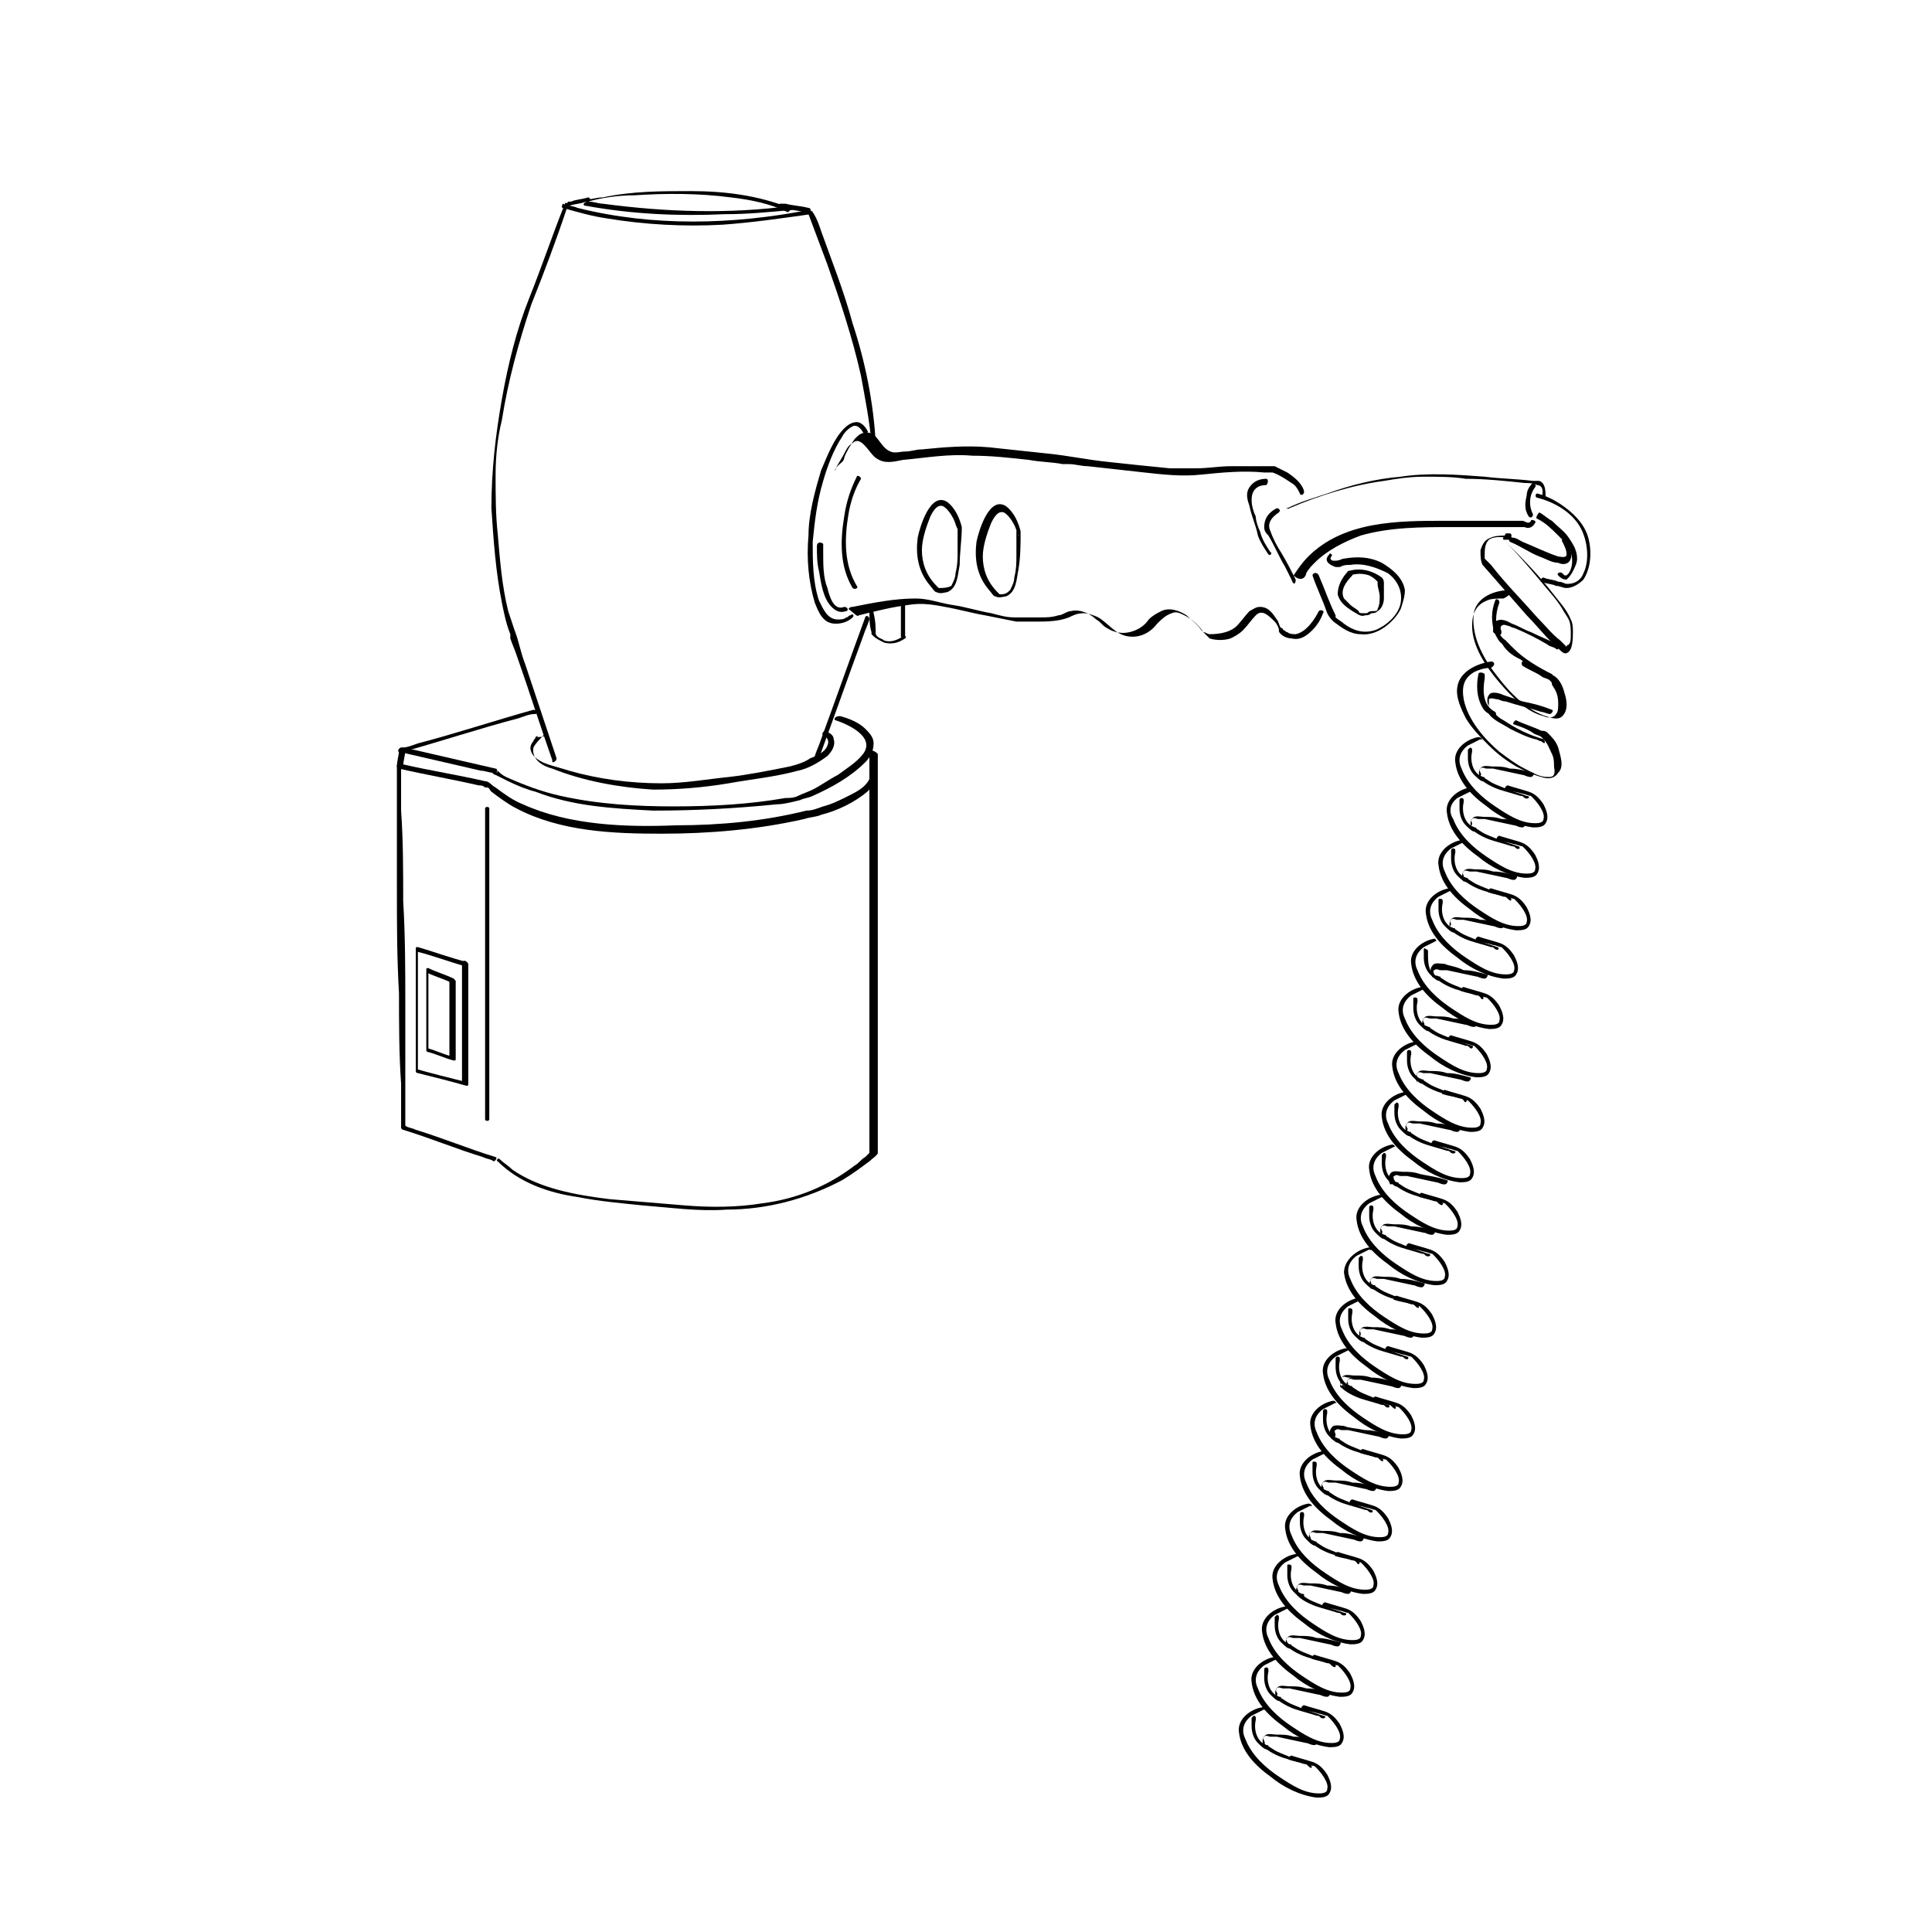 <?xml version="1.0" encoding="utf-8"?>
<!-- Generator: Adobe Illustrator 26.0.0, SVG Export Plug-In . SVG Version: 6.00 Build 0)  -->
<svg version="1.1" id="Layer_1" xmlns="http://www.w3.org/2000/svg" xmlns:xlink="http://www.w3.org/1999/xlink" x="0px" y="0px"
	 viewBox="0 0 92 92" style="enable-background:new 0 0 92 92;" xml:space="preserve">
<g>
	<path d="M41.4,37.1c-0.2,0.4-0.6,0.6-1,0.8c-0.4,0.2-0.8,0.4-1.2,0.5c-0.3,0.1-0.5,0.2-0.8,0.2c-2,0.5-4.1,0.7-6.2,0.7    c-2.4,0.1-5.1,0-7.3-1c-0.5-0.2-0.9-0.5-1.3-0.8c-0.2-0.1-0.3-0.3-0.5-0.3c-1.3-0.3-2.6-0.5-3.9-0.8c0,0-0.1,0-0.1,0    c0,0,0.1,0.1,0.1,0.1c0-0.3,0.1-0.5,0.1-0.8c0,0-0.1,0.1-0.1,0.1c1.8-0.5,3.6-1.1,5.5-1.6c0.3-0.1,0.5-0.2,0.8-0.2    c0.1,0,0.1-0.2-0.1-0.2c-1.8,0.5-3.6,1.1-5.5,1.6c-0.3,0.1-0.5,0.2-0.8,0.2c0,0-0.1,0.1-0.1,0.1c0,0.3-0.1,0.5-0.1,0.8    c0,0,0,0.1,0.1,0.1c1.3,0.3,2.5,0.5,3.8,0.8c0.1,0,0.2,0,0.3,0.1c0,0,0.1,0,0.1,0c0.1,0,0.1,0.1,0.2,0.2c0.4,0.3,0.8,0.6,1.2,0.8    c2.1,1.1,4.6,1.2,6.9,1.2c2.3,0,4.6-0.2,6.8-0.7c0.3-0.1,0.6-0.1,0.8-0.2c0.8-0.2,1.6-0.6,2.2-1.1c0.1-0.1,0.3-0.3,0.4-0.4    C41.6,37.1,41.4,37,41.4,37.1L41.4,37.1z"/>
</g>
<g>
	<path d="M41.4,35.8c0,0.6,0,1.2,0,1.8c0,0.8,0,1.7,0,2.5c0,1.3,0,2.7,0,4c0,1.5,0,3,0,4.5c0,1.3,0,2.6,0,3.9c0,0.7,0,1.5,0,2.2    c0,0.1,0,0.1,0,0.2c0,0,0.1-0.1,0,0c-0.1,0.1-0.2,0.2-0.2,0.2c-0.2,0.1-0.3,0.3-0.5,0.4c-1.3,1-2.8,1.6-4.4,1.8    c-1.2,0.2-2.5,0.2-3.7,0.1c-1.2-0.1-2.4-0.2-3.6-0.3c-1.6-0.2-3.3-0.5-4.6-1.4c-0.2-0.2-0.4-0.3-0.6-0.5c-0.1-0.1-0.2,0.1-0.1,0.1    c1,1,2.4,1.5,3.8,1.7c1,0.2,2.1,0.3,3.1,0.4c1.3,0.1,2.7,0.3,4,0.2c1.9,0,3.8-0.5,5.5-1.4c0.5-0.3,0.9-0.6,1.3-0.9    c0.1-0.1,0.4-0.3,0.4-0.4c0-0.1,0-0.3,0-0.4c0-0.4,0-0.7,0-1.1c0-1.2,0-2.4,0-3.5c0-1.5,0-3,0-4.4c0-1.4,0-2.9,0-4.3    c0-1,0-2.1,0-3.1c0-0.5,0-1,0-1.5c0-0.2,0-0.5,0-0.7C41.6,35.7,41.4,35.7,41.4,35.8L41.4,35.8z"/>
</g>
<g>
	<path d="M25.9,35c-0.2,0.2-0.4,0.4-0.5,0.6c-0.1,0.6,0.5,0.9,0.9,1c1.5,0.6,3.2,0.9,4.8,1c1.2,0,2.4-0.1,3.6-0.3    c1.1-0.2,2.2-0.3,3.3-0.6c0.5-0.1,1-0.4,1.4-0.7c0.2-0.2,0.4-0.5,0.3-0.8c0-0.2-0.2-0.3-0.4-0.4c-0.1,0-0.2,0.2-0.1,0.2    c0.2,0.1,0.3,0.3,0.2,0.5c-0.1,0.3-0.5,0.5-0.8,0.6c-0.3,0.2-0.6,0.3-1,0.4c-1,0.2-2,0.4-2.9,0.5c-1,0.1-2.1,0.3-3.2,0.3    c-1.5,0-3-0.2-4.4-0.6c-0.3-0.1-0.7-0.2-1-0.3c-0.3-0.1-0.7-0.3-0.8-0.6c-0.1-0.2,0-0.4,0.1-0.5c0-0.1,0.1-0.1,0.1-0.2    c0,0,0.1-0.1,0.1,0C26.1,35.1,26,34.9,25.9,35L25.9,35z"/>
</g>
<g>
	<path d="M41.2,29.4c-0.7,1.9-1.4,3.9-2.1,5.8c-0.1,0.3-0.2,0.5-0.3,0.8c0,0.1,0.2,0.2,0.2,0.1c0.7-1.9,1.4-3.9,2.1-5.8    c0.1-0.3,0.2-0.5,0.3-0.8C41.4,29.3,41.2,29.3,41.2,29.4L41.2,29.4z"/>
</g>
<g>
	<path d="M26.5,36.1c-0.5-1.5-1-3-1.5-4.5c-0.2-0.5-0.3-1.1-0.5-1.6c-0.1-0.3-0.2-0.6-0.3-0.9c-0.3-1.2-0.4-2.5-0.5-3.7    c-0.1-0.9-0.1-1.8-0.1-2.8c0-0.9,0.1-1.8,0.3-2.6c0.3-1.9,0.8-3.7,1.4-5.5c0.6-1.5,1.2-3.1,1.7-4.6c0,0,0-0.1,0.1-0.1    c0-0.1-0.2-0.2-0.2-0.1c-0.6,1.5-1.1,3-1.7,4.5c-0.6,1.5-1,3.1-1.3,4.8c-0.3,1.7-0.5,3.4-0.5,5.2c0.1,1.5,0.2,3,0.5,4.5    c0.1,0.5,0.2,1,0.4,1.5c0,0,0,0,0,0.1c0-0.1,0,0.1,0,0.1c0.1,0.3,0.2,0.5,0.3,0.8c0.6,1.7,1.1,3.3,1.7,5c0,0,0,0.1,0,0.1    C26.3,36.3,26.5,36.3,26.5,36.1L26.5,36.1z"/>
</g>
<g>
	<path d="M38.5,10.2c0.3,0.8,0.6,1.6,0.9,2.4c0.6,1.7,1.2,3.5,1.6,5.3c0.2,1.1,0.4,2.1,0.5,3.2c0,0.1,0.2,0.1,0.2,0    c-0.1-1.9-0.5-3.9-1.1-5.7c-0.4-1.5-1-3-1.5-4.4c-0.1-0.3-0.2-0.6-0.4-0.9C38.7,10,38.5,10.1,38.5,10.2L38.5,10.2z"/>
</g>
<g>
	<path d="M40.5,29.3C40.5,29.2,40.5,29.3,40.5,29.3c-0.1,0-0.1,0.1-0.2,0.1c-0.1,0.1-0.3,0.1-0.4,0.1c-0.5,0-0.7-0.5-0.9-0.9    c-0.3-0.9-0.3-1.9-0.3-2.8c0.1-1,0.2-1.9,0.5-2.9c0.2-0.7,0.5-1.5,0.9-2.1c0.1-0.2,0.3-0.4,0.5-0.5c0.2-0.1,0.4,0.1,0.5,0.3    c0.1,0.1,0.3,0,0.2-0.1c-0.1-0.2-0.3-0.4-0.5-0.4c-0.2,0-0.4,0.1-0.6,0.3c-0.5,0.5-0.8,1.3-1.1,2c-0.3,1-0.6,2.1-0.6,3.1    c-0.1,1.1,0,2.2,0.3,3.2c0.2,0.5,0.4,1,1,1c0.3,0,0.6-0.1,0.8-0.3C40.7,29.3,40.6,29.2,40.5,29.3L40.5,29.3z"/>
</g>
<g>
	<path d="M39.8,22.3c0.1-0.2,0.3-0.5,0.4-0.7c0.1-0.2,0.2-0.4,0.4-0.5c0.4-0.4,0.8,0.5,1.1,0.7c0.4,0.3,0.8,0.2,1.3,0.1    c1.1-0.1,2.2-0.3,3.3-0.2c0.9,0,1.8,0.1,2.7,0.2c0.5,0.1,1.1,0.1,1.6,0.2c-0.1,0,0,0,0.1,0c0.1,0,0.2,0,0.2,0    c0.3,0,0.6,0.1,0.9,0.1c0.9,0.1,1.8,0.2,2.7,0.3c0.9,0.1,1.8,0.2,2.7,0.1c1-0.1,2-0.2,3-0.1c0.1,0,0.2,0,0.3,0c0,0,0,0,0.1,0    c0,0,0,0,0,0c0.3,0.1,0.6,0.3,0.9,0.5c0.2,0.1,0.3,0.3,0.4,0.5c0,0.1,0.2,0.1,0.2-0.1c-0.1-0.4-0.5-0.7-0.8-0.9    c-0.2-0.1-0.4-0.2-0.6-0.3c-0.2,0-0.4,0-0.6,0c-0.5,0-1,0-1.5,0c-0.5,0-1.1,0.1-1.6,0.1c-0.4,0-0.9,0-1.3,0c-1-0.1-2-0.2-2.9-0.3    c-1-0.1-1.9-0.3-2.9-0.4c-0.9-0.1-1.9-0.2-2.8-0.3c-1.1-0.1-2.2,0-3.2,0.1c-0.3,0-0.5,0.1-0.8,0.1c-0.2,0-0.5,0.1-0.7,0    c-0.5-0.2-0.6-0.9-1.1-0.9c-0.3,0-0.4,0.1-0.6,0.3c-0.2,0.3-0.4,0.6-0.5,0.9c0,0.1-0.1,0.2-0.1,0.2C39.6,22.4,39.8,22.5,39.8,22.3    L39.8,22.3z"/>
</g>
<g>
	<path d="M60.3,22.8c-0.3,0-0.6,0.1-0.8,0.4c-0.2,0.3-0.1,0.6,0,0.9c0.1,0.5,0.3,0.9,0.4,1.4c0.1,0.3,0.3,0.6,0.5,0.9    c0.1,0.1,0.2-0.1,0.1-0.1c-0.2-0.3-0.4-0.6-0.5-1c-0.1-0.2-0.2-0.5-0.2-0.7c-0.1-0.2-0.2-0.5-0.2-0.8c0-0.4,0.2-0.7,0.7-0.7    C60.4,23,60.4,22.8,60.3,22.8L60.3,22.8z"/>
</g>
<g>
	<path d="M40.8,22.7c-0.3,0.6-0.5,1.2-0.6,1.9c-0.2,1.2-0.2,2.4,0.4,3.4c0.1,0.1,0.3,0,0.2-0.1c-0.6-1-0.6-2.2-0.4-3.4    c0.1-0.6,0.3-1.2,0.6-1.7C41,22.7,40.8,22.6,40.8,22.7L40.8,22.7z"/>
</g>
<g>
	<path d="M38.9,26c0,0.4,0,0.8,0.1,1.2c0.1,0.6,0.2,1.3,0.6,1.7c0.2,0.2,0.4,0.3,0.7,0.2c0.1,0,0.1-0.2-0.1-0.2    c-0.5,0.2-0.7-0.5-0.8-0.9c-0.2-0.5-0.2-1.1-0.2-1.7c0-0.1,0-0.3,0-0.4C39.1,25.8,38.9,25.8,38.9,26L38.9,26z"/>
</g>
<g>
	<path d="M40.9,29.3c0.8-0.2,1.6-0.4,2.4-0.5c0.6-0.1,1.2,0,1.7,0.1c0.6,0.1,1.3,0.3,1.9,0.4c0.5,0.1,1,0.2,1.5,0.3    c0.3,0,0.6,0,0.9,0c0.5,0,1.1,0,1.6-0.2c0.2-0.1,0.4-0.2,0.7-0.2c0.2,0,0.5,0.1,0.7,0.2c0.5,0.3,0.8,0.8,1.4,0.9    c0.6,0.1,1.1-0.2,1.4-0.6c0.2-0.2,0.4-0.4,0.7-0.5c0.2-0.1,0.4,0,0.6,0.1c0.4,0.2,0.7,0.5,0.9,0.8c0.1,0.1,0.2,0.2,0.3,0.3    c0.3,0.1,0.7,0.1,1,0c0.2-0.1,0.4-0.2,0.6-0.4c0.2-0.2,0.4-0.5,0.6-0.7c0.3-0.3,0.6,0,0.9,0.3c0.1,0.1,0.2,0.3,0.2,0.4    c0,0.1,0,0.1,0.1,0.2c0.1,0.1,0.3,0.2,0.5,0.2c0.4,0.1,0.7-0.1,1-0.4c0.2-0.2,0.4-0.5,0.5-0.8c0.1-0.1-0.1-0.2-0.2-0.1    c-0.2,0.4-0.6,1-1.1,1.1c-0.1,0-0.3,0-0.4-0.1c-0.1,0-0.1-0.1-0.2-0.1c0,0,0.1,0.1,0,0c0,0,0-0.1-0.1-0.1c-0.1-0.1-0.1-0.3-0.2-0.4    c-0.2-0.3-0.4-0.6-0.8-0.6c-0.2,0-0.3,0.1-0.5,0.2c-0.2,0.2-0.4,0.5-0.6,0.7c-0.3,0.3-0.8,0.4-1.3,0.4c-0.1,0-0.2-0.1-0.3-0.1    c0,0,0,0.1,0,0c0,0-0.1-0.1-0.1-0.1c-0.2-0.3-0.5-0.5-0.7-0.7c-0.3-0.2-0.8-0.4-1.2-0.2c-0.2,0.1-0.4,0.2-0.6,0.4    c-0.2,0.3-0.5,0.5-0.9,0.6c-0.4,0.1-0.8,0-1.1-0.2c-0.2-0.1-0.3-0.3-0.5-0.4c-0.3-0.3-0.8-0.5-1.2-0.4c-0.2,0-0.4,0.2-0.6,0.2    c-0.3,0.1-0.6,0.1-0.8,0.1c-0.4,0-0.9,0-1.3,0c-0.4,0-0.7-0.1-1.1-0.2c-0.6-0.1-1.2-0.3-1.9-0.4c-0.6-0.1-1.1-0.3-1.7-0.3    c-1,0-2,0.2-3,0.4c-0.1,0-0.1,0-0.2,0.1C40.7,29.2,40.8,29.4,40.9,29.3L40.9,29.3z"/>
</g>
<g>
	<path d="M62.5,27.4c0.2,0.6,0.5,1.2,0.7,1.8c0.1,0.2,0.2,0.3,0.3,0.4c0.4,0.3,0.8,0.6,1.3,0.6c0.8,0.1,1.6-0.6,1.9-1.2    c0.1-0.3,0.2-0.6,0.2-0.9c-0.1-0.6-0.6-1-1.1-1.3c-0.6-0.3-1.2-0.3-1.8-0.2c-0.1,0-0.2,0.1-0.4,0.1c0,0,0.1,0,0,0c0,0-0.1,0-0.1,0    c-0.1,0-0.2-0.1-0.1-0.2c0.1-0.1-0.1-0.2-0.1-0.1c-0.3,0.3,0,0.5,0.3,0.6c0.1,0,0.1,0,0.2,0c0.2-0.1,0.3-0.1,0.5-0.1    c0.6-0.1,1.2,0.1,1.8,0.4c0.4,0.3,0.7,0.8,0.6,1.4c-0.1,0.6-0.7,1.1-1.2,1.3c-0.6,0.2-1.1,0-1.5-0.3c-0.1-0.1-0.3-0.2-0.4-0.3    c0,0,0-0.1,0,0c0,0,0-0.1,0-0.1c-0.3-0.6-0.5-1.2-0.8-1.9C62.7,27.2,62.5,27.3,62.5,27.4L62.5,27.4z"/>
</g>
<g>
	<path d="M64.2,27.2c-0.3,0.3-0.5,0.7-0.5,1.1c0.1,0.4,0.4,0.6,0.7,0.8c0.2,0.1,0.4,0.3,0.6,0.2c0.1,0,0.2,0,0.3-0.1    c0.1,0,0.2,0,0.3-0.1c0.2-0.1,0.3-0.4,0.3-0.6c0-0.2,0-0.5,0-0.7c0-0.1,0-0.2-0.1-0.3C65.4,27.2,64.8,27,64.2,27.2    c-0.1,0,0,0.2,0.1,0.2c0.3-0.1,0.6-0.1,0.9,0c0.2,0.1,0.3,0.2,0.4,0.3c0,0,0,0,0,0c0,0,0,0,0,0c0,0,0,0.1,0,0.1    c0,0.2,0.1,0.4,0.1,0.6c0,0.2,0,0.4-0.1,0.6c0,0.1-0.1,0.1-0.2,0.1c-0.1,0-0.2,0-0.3,0.1c-0.1,0-0.1,0-0.2,0c-0.1,0-0.2,0-0.2-0.1    c-0.1-0.1-0.3-0.2-0.4-0.3c-0.1-0.1-0.2-0.2-0.3-0.3c-0.2-0.4,0.1-0.8,0.4-1.1C64.4,27.3,64.3,27.1,64.2,27.2z"/>
</g>
<g>
	<path d="M61.7,27.6c-0.2-0.4-0.4-0.8-0.7-1.3c-0.2-0.3-0.4-0.7-0.5-1c-0.2-0.4,0.1-0.7,0.4-0.9c0.1-0.1,0-0.2-0.1-0.2    c-0.4,0.2-0.6,0.5-0.6,0.9c0,0.2,0.1,0.3,0.2,0.4c0.3,0.5,0.5,1,0.8,1.5c0.1,0.2,0.2,0.4,0.3,0.6C61.6,27.9,61.7,27.8,61.7,27.6    L61.7,27.6z"/>
</g>
<g>
	<path d="M62.1,27.5C62.1,27.6,62.1,27.5,62.1,27.5c0.1-0.1,0.1-0.2,0.1-0.2c0.1-0.2,0.3-0.4,0.4-0.5c0.6-0.6,1.4-1,2.2-1.3    c1.4-0.4,2.9-0.4,4.3-0.4c1,0,2,0,2.9,0c0.2,0,0.4,0,0.6,0c0,0,0,0,0,0c0,0,0,0,0,0c-0.1,0,0,0,0,0c0.2,0.1,0.4,0,0.5-0.2    c0.1-0.1-0.2-0.2-0.2-0.1c-0.1,0.2-0.3,0-0.4,0c-0.2,0-0.4,0-0.7,0c-1,0-2,0-3,0c-2.2,0-4.8,0-6.5,1.7c-0.3,0.3-0.5,0.6-0.7,0.9    C61.8,27.6,62,27.6,62.1,27.5L62.1,27.5z"/>
</g>
<g>
	<path d="M72.9,23.1c-0.1,0.1-0.2,0.3-0.2,0.5c-0.1,0.4-0.1,0.7,0.1,1c0.1,0.1,0.2,0,0.2-0.1c-0.2-0.4-0.2-0.9,0.1-1.3    C73.2,23.1,73,22.9,72.9,23.1L72.9,23.1z"/>
</g>
<g>
	<path d="M61.4,24.2c1.4-0.6,3-1.1,4.5-1.3c0.6-0.1,1.2-0.2,1.9-0.2c0.7,0,1.4,0,2,0.1c0.9,0,1.9,0.1,2.8,0.2c0.2,0,0.4,0,0.6,0.1    c0.3,0,0.3,0.4,0.2,0.6c0,0.1,0.2,0.1,0.2,0c0-0.3,0-0.7-0.3-0.8c-0.1,0-0.2,0-0.3,0c-0.8-0.1-1.5-0.1-2.3-0.2    c-1.3-0.1-2.7-0.2-4,0c-1.2,0.1-2.4,0.4-3.5,0.8c-0.6,0.2-1.3,0.4-1.9,0.7C61.2,24.1,61.3,24.3,61.4,24.2L61.4,24.2z"/>
</g>
<g>
	<path d="M73.2,23.7c0.8,0.2,1.7,0.7,2.1,1.5c0.3,0.6,0.4,1.5,0.1,2.1c-0.1,0.3-0.4,0.5-0.7,0.5c0,0,0,0,0,0c0,0,0,0-0.1,0    c-0.1,0-0.2-0.1-0.4-0.1c-0.2-0.1-0.5-0.1-0.7-0.2c-0.1,0-0.2,0.2-0.1,0.2c0.2,0.1,0.5,0.1,0.7,0.2c0.2,0,0.3,0.1,0.5,0.1    c0.3,0,0.6-0.2,0.8-0.4c0.4-0.6,0.4-1.5,0.2-2.1c-0.2-0.6-0.7-1.1-1.3-1.5c-0.3-0.2-0.7-0.4-1.1-0.5C73.1,23.5,73.1,23.7,73.2,23.7    L73.2,23.7z"/>
</g>
<g>
	<path d="M73.2,24.7c0.4,0.2,0.7,0.5,1,0.8c0.2,0.2,0.5,0.5,0.6,0.8c0.1,0.3,0.1,0.7-0.1,1c0,0-0.1,0.1-0.1,0.1c0,0,0,0-0.1,0    c0,0-0.1-0.1-0.1-0.1c-0.1-0.1-0.3,0-0.2,0.1c0.1,0.1,0.2,0.2,0.4,0.2c0.1-0.1,0.2-0.2,0.3-0.4c0.1-0.2,0.2-0.4,0.2-0.6    c0-0.4-0.2-0.7-0.4-1c-0.2-0.3-0.5-0.5-0.8-0.8c-0.2-0.1-0.4-0.3-0.6-0.4C73.2,24.5,73.1,24.7,73.2,24.7L73.2,24.7z"/>
</g>
<g>
	<path d="M71.6,25.7c0.6,0.6,1.2,1.3,1.7,1.9c0.4,0.5,0.8,0.9,1.1,1.4c0.1,0.2,0.2,0.3,0.3,0.5c0.1,0.2,0.1,0.5,0.1,0.7    c0,0.2,0,0.4-0.1,0.5c0,0-0.1,0-0.1,0.1c0,0,0,0,0,0c-0.1-0.1-0.2-0.2-0.3-0.3c-0.4-0.3-0.7-0.7-1.1-1.1c-0.7-0.8-1.5-1.6-2.2-2.5    c-0.1-0.1-0.2-0.2-0.3-0.3c0,0,0-0.1,0,0c0-0.1,0-0.1,0-0.2c0-0.2,0-0.5,0.2-0.7c0.3-0.2,0.7-0.1,1-0.1c0.1,0,0.1-0.2,0-0.2    c-0.1,0-0.2,0-0.2,0C71.6,25.6,71.6,25.8,71.6,25.7c0.2,0,0.2,0,0.3,0c0.1,0,0.1-0.2,0-0.2c-0.3,0-0.7,0-0.9,0.1    c-0.3,0.1-0.4,0.3-0.5,0.6c0,0.3,0,0.5,0.1,0.7c0.7,0.8,1.4,1.6,2.1,2.4c0.4,0.4,0.8,0.9,1.2,1.3c0.2,0.1,0.5,0.6,0.7,0.5    c0.3-0.1,0.3-0.7,0.3-1c0-0.2,0-0.4-0.1-0.6c-0.2-0.5-0.6-0.9-0.9-1.3c-0.7-0.9-1.5-1.7-2.3-2.5C71.7,25.5,71.5,25.6,71.6,25.7z"/>
</g>
<g>
	<path d="M74.4,25.8c0.1,0.2,0.2,0.4,0.2,0.6c0,0.2-0.3,0.1-0.4,0.1c-0.6-0.2-1.2-0.5-1.7-0.7c-0.2-0.1-0.3-0.2-0.5-0.2    c-0.1-0.1-0.2,0.1-0.1,0.2c0.5,0.2,0.9,0.5,1.4,0.7c0.3,0.1,0.6,0.3,0.9,0.3c0.2,0.1,0.5,0.1,0.6-0.2c0.1-0.3-0.1-0.6-0.3-0.8    C74.5,25.6,74.3,25.7,74.4,25.8L74.4,25.8z"/>
</g>
<g>
	<path d="M71.9,28.1c-0.7,0-1.5,0.3-1.7,1c-0.1,0.5,0,1.1,0.2,1.6c0.2,0.5,0.5,1,0.9,1.5c0.6,0.8,1.4,1.6,2.3,1.9    c0.3,0.1,0.6,0.2,0.8,0c0.3-0.3,0.2-0.8,0.1-1.1c-0.1-0.4-0.3-0.8-0.7-0.9c-0.4-0.2-0.8-0.4-1.2-0.6c-0.1-0.1-0.2,0.1-0.1,0.2    c0.3,0.2,0.6,0.3,0.9,0.5c0.1,0.1,0.3,0.1,0.4,0.2c0.1,0,0,0,0,0c0.1,0.1,0.1,0.1,0.1,0.2c0.2,0.3,0.3,0.5,0.3,0.9    c0,0.2,0,0.4-0.1,0.5c-0.1,0.2-0.4,0.2-0.6,0.1c-0.8-0.2-1.5-0.9-2.1-1.6c-0.6-0.7-1.3-1.7-1.3-2.7c0-0.6,0.2-1,0.7-1.2    c0.2-0.1,0.5-0.1,0.8-0.1C72,28.3,72,28.1,71.9,28.1L71.9,28.1z"/>
</g>
<g>
	<path d="M71.2,28.6c-0.2,0.5-0.2,1.1,0,1.6c0.1,0.2,0.2,0.4,0.4,0.5c0.1,0.1,0.2-0.1,0.1-0.2c-0.6-0.4-0.5-1.3-0.3-1.8    C71.4,28.5,71.2,28.5,71.2,28.6L71.2,28.6z"/>
</g>
<g>
	<path d="M73.9,32.1c-0.6-0.3-1.3-0.7-1.8-1.2c-0.1-0.1-0.3-0.3-0.4-0.4c-0.1-0.1-0.2,0-0.2,0.1c0.1,0.2,0.2,0.3,0.3,0.4    c0.2,0.2,0.4,0.3,0.6,0.4c0.4,0.3,0.7,0.5,1.1,0.7c0.1,0,0.2,0.1,0.3,0.1C73.9,32.3,74,32.2,73.9,32.1L73.9,32.1z"/>
</g>
<g>
	<path d="M71.5,30.1c0-0.1-0.1-0.2,0-0.3c0.1-0.1,0.3,0,0.3,0c0.1,0,0.2,0.1,0.3,0.1c0.5,0.2,1.1,0.5,1.6,0.8    c0.1,0.1,0.3,0.1,0.4,0.2c0.1,0.1,0.2-0.1,0.1-0.2c-0.4-0.2-0.9-0.4-1.3-0.6c-0.3-0.1-0.6-0.3-0.9-0.4c-0.2-0.1-0.5-0.3-0.8-0.1    c-0.1,0.1-0.1,0.3-0.1,0.5C71.3,30.3,71.5,30.3,71.5,30.1L71.5,30.1z"/>
</g>
<g>
	<path d="M71,31.5c-0.7,0.1-1.5,0.5-1.6,1.2c-0.1,0.5,0.2,1.1,0.4,1.5c0.3,0.5,0.7,0.9,1.1,1.3c0.4,0.4,0.8,0.7,1.3,1    c0.4,0.2,0.8,0.4,1.2,0.5c0.3,0.1,0.6,0.1,0.8-0.2c0.3-0.3,0.1-0.8,0-1.2c-0.1-0.3-0.3-0.5-0.5-0.7c-0.1-0.1-0.2-0.1-0.3-0.1    c-0.4-0.2-0.8-0.3-1.2-0.5c-0.1,0-0.2,0.2-0.1,0.2c0.3,0.1,0.6,0.2,0.9,0.4c0.1,0.1,0.3,0.1,0.4,0.2c0.1,0,0,0,0,0    c0,0,0.1,0.1,0.1,0.1c0.2,0.2,0.3,0.5,0.4,0.7c0.1,0.2,0.1,0.4,0.1,0.6C74.1,37,73.9,37,73.7,37c-0.4,0-0.7-0.2-1.1-0.4    c-0.4-0.2-0.8-0.5-1.2-0.8c-0.7-0.6-1.5-1.5-1.7-2.5c-0.1-0.6,0-1,0.5-1.3c0.2-0.1,0.5-0.2,0.8-0.2C71.2,31.7,71.2,31.5,71,31.5    L71,31.5z"/>
</g>
<g>
	<path d="M70.4,32.1c-0.1,0.5-0.1,1.1,0.2,1.6c0.1,0.2,0.3,0.3,0.5,0.4c0.1,0.1,0.2-0.1,0.1-0.2c-0.6-0.3-0.6-1-0.5-1.6    c0,0,0-0.1,0-0.2C70.6,32,70.4,32,70.4,32.1L70.4,32.1z"/>
</g>
<g>
	<path d="M73.5,35.2c-0.7-0.2-1.3-0.5-1.9-0.9c-0.2-0.1-0.3-0.2-0.5-0.4c-0.1-0.1-0.3,0-0.2,0.1c0.2,0.3,0.7,0.5,1,0.7    c0.4,0.2,0.8,0.4,1.2,0.5c0.1,0,0.2,0.1,0.3,0.1C73.6,35.5,73.6,35.3,73.5,35.2L73.5,35.2z"/>
</g>
<g>
	<path d="M70.9,33.6C70.8,33.6,70.9,33.6,70.9,33.6c0-0.1,0-0.1,0-0.1c0-0.1,0-0.1,0-0.2c0.1-0.1,0.3,0,0.4,0c0.1,0,0.2,0.1,0.4,0.1    c0.6,0.2,1.1,0.3,1.7,0.5c0.1,0,0.3,0.1,0.4,0.1c0.1,0,0.2-0.2,0.1-0.2c-0.5-0.2-0.9-0.3-1.4-0.4c-0.3-0.1-0.6-0.2-0.9-0.3    c-0.2-0.1-0.6-0.2-0.7,0c-0.1,0.1-0.1,0.4,0,0.5C70.7,33.8,70.9,33.7,70.9,33.6L70.9,33.6z"/>
</g>
<g>
	<path d="M70.4,35.1c-0.6,0.1-1.2,0.6-1.1,1.2c0.1,0.9,0.8,1.6,1.5,2.1c0.6,0.5,1.4,0.9,2.2,1c0.2,0,0.5,0,0.6-0.2    c0.2-0.3,0-0.7-0.1-0.9c-0.2-0.3-0.4-0.5-0.7-0.6c-0.3-0.1-0.7-0.2-1-0.3c-0.1,0-0.2,0.2-0.1,0.2c0.3,0.1,0.5,0.1,0.8,0.2    c0.1,0,0.3,0.1,0.4,0.1c0.1,0,0,0,0,0c0,0,0.1,0.1,0.1,0.1c0.2,0.2,0.6,0.7,0.5,1c0,0.2-0.3,0.2-0.4,0.2c-0.7,0-1.3-0.4-1.9-0.8    c-0.6-0.4-1.3-1-1.6-1.8c-0.2-0.4-0.1-0.8,0.3-1.1c0.2-0.1,0.4-0.2,0.6-0.3C70.6,35.3,70.6,35.1,70.4,35.1L70.4,35.1z"/>
</g>
<g>
	<path d="M69.9,35.7c0,0.1,0,0.3,0,0.4c0,0.3,0.1,0.6,0.3,0.8c0.1,0.1,0.3,0.3,0.4,0.3c0.1,0,0.1,0,0.1-0.1c0-0.1,0-0.1-0.1-0.1    c-0.5-0.2-0.6-0.8-0.5-1.2c0,0,0-0.1,0-0.1c0-0.1-0.1-0.1-0.1-0.1C70,35.6,70,35.6,69.9,35.7L69.9,35.7z"/>
</g>
<g>
	<path d="M72.7,37.9c-0.3-0.1-0.6-0.2-0.9-0.3c-0.2-0.1-0.5-0.2-0.7-0.3c-0.2-0.1-0.3-0.2-0.5-0.3c-0.1-0.1-0.2,0-0.1,0.1    c0.2,0.2,0.6,0.4,0.9,0.5c0.3,0.1,0.7,0.2,1,0.3c0.1,0,0.1,0,0.2,0.1C72.8,38.1,72.9,37.9,72.7,37.9L72.7,37.9z"/>
</g>
<g>
	<path d="M70.5,36.8c0,0-0.1-0.2,0-0.2c0.1-0.1,0.2,0,0.3,0c0.1,0,0.2,0,0.3,0c0.5,0.1,0.9,0.2,1.4,0.3c0.1,0,0.2,0.1,0.4,0.1    c0.1,0,0.2-0.2,0.1-0.2c-0.4-0.1-0.7-0.2-1.1-0.2c-0.3-0.1-0.5-0.1-0.8-0.1c-0.2,0-0.5-0.1-0.6,0.1c-0.1,0.1-0.1,0.3,0,0.5    C70.4,37,70.6,36.9,70.5,36.8L70.5,36.8z"/>
</g>
<g>
	<path d="M70,37.5c-0.6,0.1-1.2,0.6-1.1,1.2c0.1,0.9,0.8,1.6,1.5,2.1c0.6,0.5,1.4,0.9,2.2,1c0.2,0,0.5,0,0.6-0.2    c0.2-0.3,0-0.7-0.1-0.9c-0.2-0.3-0.4-0.5-0.7-0.6c-0.3-0.1-0.7-0.2-1-0.3c-0.1,0-0.2,0.2-0.1,0.2c0.3,0.1,0.5,0.1,0.8,0.2    c0.1,0,0.3,0.1,0.4,0.1c0.1,0,0,0,0,0c0,0,0.1,0.1,0.1,0.1c0.2,0.2,0.6,0.7,0.5,1c0,0.2-0.3,0.2-0.4,0.2c-0.7,0-1.3-0.4-1.9-0.8    c-0.6-0.4-1.3-1-1.6-1.8C69,38.7,69,38.3,69.4,38c0.2-0.1,0.4-0.2,0.6-0.3C70.2,37.7,70.1,37.5,70,37.5L70,37.5z"/>
</g>
<g>
	<path d="M69.5,38.1c0,0.1,0,0.3,0,0.4c0,0.3,0.1,0.6,0.3,0.8c0.1,0.1,0.3,0.3,0.4,0.3c0.1,0,0.1,0,0.1-0.1c0-0.1,0-0.1-0.1-0.1    c-0.5-0.2-0.6-0.8-0.5-1.2c0,0,0-0.1,0-0.1c0-0.1-0.1-0.1-0.1-0.1C69.6,38,69.5,38,69.5,38.1L69.5,38.1z"/>
</g>
<g>
	<path d="M72.3,40.3c-0.3-0.1-0.6-0.2-0.9-0.3c-0.2-0.1-0.5-0.2-0.7-0.3c-0.2-0.1-0.3-0.2-0.5-0.3c-0.1-0.1-0.2,0-0.1,0.1    c0.2,0.2,0.6,0.4,0.9,0.5c0.3,0.1,0.7,0.2,1,0.3c0.1,0,0.1,0,0.2,0.1C72.4,40.5,72.4,40.3,72.3,40.3L72.3,40.3z"/>
</g>
<g>
	<path d="M70.1,39.2c0,0-0.1-0.2,0-0.2c0.1-0.1,0.2,0,0.3,0c0.1,0,0.2,0,0.3,0c0.5,0.1,0.9,0.2,1.4,0.3c0.1,0,0.2,0.1,0.4,0.1    c0.1,0,0.2-0.2,0.1-0.2c-0.4-0.1-0.7-0.2-1.1-0.2c-0.3-0.1-0.5-0.1-0.8-0.1c-0.2,0-0.5-0.1-0.6,0.1c-0.1,0.1-0.1,0.3,0,0.5    C70,39.4,70.1,39.3,70.1,39.2L70.1,39.2z"/>
</g>
<g>
	<path d="M69.6,40c-0.6,0.1-1.2,0.6-1.1,1.2c0.1,0.9,0.8,1.6,1.5,2.1c0.6,0.5,1.4,0.9,2.2,1c0.2,0,0.5,0,0.6-0.2    c0.2-0.3,0-0.7-0.1-0.9c-0.2-0.3-0.4-0.5-0.7-0.6c-0.3-0.1-0.7-0.2-1-0.3c-0.1,0-0.2,0.2-0.1,0.2c0.3,0.1,0.5,0.1,0.8,0.2    c0.1,0,0.3,0.1,0.4,0.1c0.1,0,0,0,0,0c0,0,0.1,0.1,0.1,0.1c0.2,0.2,0.6,0.7,0.5,1c0,0.2-0.3,0.2-0.4,0.2c-0.7,0-1.3-0.4-1.9-0.8    c-0.6-0.4-1.3-1-1.6-1.8c-0.2-0.4-0.1-0.8,0.3-1.1c0.2-0.1,0.4-0.2,0.6-0.3C69.8,40.2,69.7,40,69.6,40L69.6,40z"/>
</g>
<g>
	<path d="M69.1,40.5c0,0.1,0,0.3,0,0.4c0,0.3,0.1,0.6,0.3,0.8c0.1,0.1,0.3,0.3,0.4,0.3c0.1,0,0.1,0,0.1-0.1c0-0.1,0-0.1-0.1-0.1    c-0.5-0.2-0.6-0.8-0.5-1.2c0,0,0-0.1,0-0.1c0-0.1-0.1-0.1-0.1-0.1C69.1,40.4,69.1,40.5,69.1,40.5L69.1,40.5z"/>
</g>
<g>
	<path d="M71.9,42.7c-0.3-0.1-0.6-0.2-0.9-0.3c-0.2-0.1-0.5-0.2-0.7-0.3c-0.2-0.1-0.3-0.2-0.5-0.3c-0.1-0.1-0.2,0-0.1,0.1    c0.2,0.2,0.6,0.4,0.9,0.5c0.3,0.1,0.7,0.2,1,0.3c0.1,0,0.1,0,0.2,0.1C72,43,72,42.8,71.9,42.7L71.9,42.7z"/>
</g>
<g>
	<path d="M69.7,41.7c0,0-0.1-0.2,0-0.2c0.1-0.1,0.2,0,0.3,0c0.1,0,0.2,0,0.3,0c0.5,0.1,0.9,0.2,1.4,0.3c0.1,0,0.2,0.1,0.4,0.1    c0.1,0,0.2-0.2,0.1-0.2c-0.4-0.1-0.7-0.2-1.1-0.2c-0.3-0.1-0.5-0.1-0.8-0.1c-0.2,0-0.5-0.1-0.6,0.1c-0.1,0.1-0.1,0.3,0,0.5    C69.6,41.9,69.7,41.8,69.7,41.7L69.7,41.7z"/>
</g>
<g>
	<path d="M69,42.3c-0.6,0.1-1.2,0.6-1.1,1.2c0.1,0.9,0.8,1.6,1.5,2.1c0.6,0.5,1.4,0.9,2.2,1c0.2,0,0.5,0,0.6-0.2    c0.2-0.3,0-0.7-0.1-0.9c-0.2-0.3-0.4-0.5-0.7-0.6c-0.3-0.1-0.7-0.2-1-0.3c-0.1,0-0.2,0.2-0.1,0.2c0.3,0.1,0.5,0.1,0.8,0.2    c0.1,0,0.3,0.1,0.4,0.1c0.1,0,0,0,0,0c0,0,0.1,0.1,0.1,0.1c0.2,0.2,0.6,0.7,0.5,1c0,0.2-0.3,0.2-0.4,0.2c-0.7,0-1.3-0.4-1.9-0.8    c-0.6-0.4-1.3-1-1.6-1.8c-0.2-0.4-0.1-0.8,0.3-1.1c0.2-0.1,0.4-0.2,0.6-0.3C69.2,42.5,69.1,42.3,69,42.3L69,42.3z"/>
</g>
<g>
	<path d="M68.5,42.9c0,0.1,0,0.3,0,0.4c0,0.3,0.1,0.6,0.3,0.8c0.1,0.1,0.3,0.3,0.4,0.3c0.1,0,0.1,0,0.1-0.1c0-0.1,0-0.1-0.1-0.1    c-0.5-0.2-0.6-0.8-0.5-1.2c0,0,0-0.1,0-0.1c0-0.1-0.1-0.1-0.1-0.1C68.5,42.8,68.5,42.8,68.5,42.9L68.5,42.9z"/>
</g>
<g>
	<path d="M71.3,45.1c-0.3-0.1-0.6-0.2-0.9-0.3c-0.2-0.1-0.5-0.2-0.7-0.3c-0.2-0.1-0.3-0.2-0.5-0.3c-0.1-0.1-0.2,0-0.1,0.1    c0.2,0.2,0.6,0.4,0.9,0.5c0.3,0.1,0.7,0.2,1,0.3c0.1,0,0.1,0,0.2,0.1C71.4,45.3,71.4,45.1,71.3,45.1L71.3,45.1z"/>
</g>
<g>
	<path d="M69.1,44c0,0-0.1-0.2,0-0.2c0.1-0.1,0.2,0,0.3,0c0.1,0,0.2,0,0.3,0c0.5,0.1,0.9,0.2,1.4,0.3c0.1,0,0.2,0.1,0.4,0.1    c0.1,0,0.2-0.2,0.1-0.2c-0.4-0.1-0.7-0.2-1.1-0.2c-0.3-0.1-0.5-0.1-0.8-0.1c-0.2,0-0.5-0.1-0.6,0.1c-0.1,0.1-0.1,0.3,0,0.5    C68.9,44.2,69.1,44.1,69.1,44L69.1,44z"/>
</g>
<g>
	<path d="M68.3,44.7c-0.6,0.1-1.2,0.6-1.1,1.2c0.1,0.9,0.8,1.6,1.5,2.1c0.6,0.5,1.4,0.9,2.2,1c0.2,0,0.5,0,0.6-0.2    c0.2-0.3,0-0.7-0.1-0.9c-0.2-0.3-0.4-0.5-0.7-0.6c-0.3-0.1-0.7-0.2-1-0.3c-0.1,0-0.2,0.2-0.1,0.2c0.3,0.1,0.5,0.1,0.8,0.2    c0.1,0,0.3,0.1,0.4,0.1c0.1,0,0,0,0,0c0,0,0.1,0.1,0.1,0.1c0.2,0.2,0.6,0.7,0.5,1c0,0.2-0.3,0.2-0.4,0.2c-0.7,0-1.3-0.4-1.9-0.8    c-0.6-0.4-1.3-1-1.6-1.8c-0.2-0.4-0.1-0.8,0.3-1.1c0.2-0.1,0.4-0.2,0.6-0.3C68.4,44.9,68.4,44.7,68.3,44.7L68.3,44.7z"/>
</g>
<g>
	<path d="M67.8,45.2c0,0.1,0,0.3,0,0.4c0,0.3,0.1,0.6,0.3,0.8c0.1,0.1,0.3,0.3,0.4,0.3c0.1,0,0.1,0,0.1-0.1c0-0.1,0-0.1-0.1-0.1    C68,46.4,68,45.8,68,45.4c0,0,0-0.1,0-0.1c0-0.1-0.1-0.1-0.1-0.1C67.8,45.1,67.8,45.2,67.8,45.2L67.8,45.2z"/>
</g>
<g>
	<path d="M70.6,47.4c-0.3-0.1-0.6-0.2-0.9-0.3c-0.2-0.1-0.5-0.2-0.7-0.3c-0.2-0.1-0.3-0.2-0.5-0.3c-0.1-0.1-0.2,0-0.1,0.1    c0.2,0.2,0.6,0.4,0.9,0.5c0.3,0.1,0.7,0.2,1,0.3c0.1,0,0.1,0,0.2,0.1C70.6,47.7,70.7,47.5,70.6,47.4L70.6,47.4z"/>
</g>
<g>
	<path d="M68.3,46.4c0,0-0.1-0.2,0-0.2c0.1-0.1,0.2,0,0.3,0c0.1,0,0.2,0,0.3,0c0.5,0.1,0.9,0.2,1.4,0.3c0.1,0,0.2,0.1,0.4,0.1    c0.1,0,0.2-0.2,0.1-0.2c-0.4-0.1-0.7-0.2-1.1-0.2C69.3,46,69,46,68.8,45.9c-0.2,0-0.5-0.1-0.6,0.1c-0.1,0.1-0.1,0.3,0,0.5    C68.2,46.6,68.4,46.5,68.3,46.4L68.3,46.4z"/>
</g>
<g>
	<path d="M67.7,47c-0.6,0.1-1.2,0.6-1.1,1.2c0.1,0.9,0.8,1.6,1.5,2.1c0.6,0.5,1.4,0.9,2.2,1c0.2,0,0.5,0,0.6-0.2    c0.2-0.3,0-0.7-0.1-0.9c-0.2-0.3-0.4-0.5-0.7-0.6c-0.3-0.1-0.7-0.2-1-0.3c-0.1,0-0.2,0.2-0.1,0.2c0.3,0.1,0.5,0.1,0.8,0.2    c0.1,0,0.3,0.1,0.4,0.1c0.1,0,0,0,0,0c0,0,0.1,0.1,0.1,0.1c0.2,0.2,0.6,0.7,0.5,1c0,0.2-0.3,0.2-0.4,0.2c-0.7,0-1.3-0.4-1.9-0.8    c-0.6-0.4-1.3-1-1.6-1.8c-0.2-0.4-0.1-0.8,0.3-1.1c0.2-0.1,0.4-0.2,0.6-0.3C67.9,47.2,67.9,47,67.7,47L67.7,47z"/>
</g>
<g>
	<path d="M67.3,47.6c0,0.1,0,0.3,0,0.4c0,0.3,0.1,0.6,0.3,0.8c0.1,0.1,0.3,0.3,0.4,0.3c0.1,0,0.1,0,0.1-0.1c0-0.1,0-0.1-0.1-0.1    c-0.5-0.2-0.6-0.8-0.5-1.2c0,0,0-0.1,0-0.1c0-0.1-0.1-0.1-0.1-0.1C67.3,47.5,67.3,47.5,67.3,47.6L67.3,47.6z"/>
</g>
<g>
	<path d="M70.1,49.8c-0.3-0.1-0.6-0.2-0.9-0.3c-0.2-0.1-0.5-0.2-0.7-0.3c-0.2-0.1-0.3-0.2-0.5-0.3c-0.1-0.1-0.2,0-0.1,0.1    c0.2,0.2,0.6,0.4,0.9,0.5c0.3,0.1,0.7,0.2,1,0.3c0.1,0,0.1,0,0.2,0.1C70.1,50,70.2,49.8,70.1,49.8L70.1,49.8z"/>
</g>
<g>
	<path d="M67.8,48.7c0,0-0.1-0.2,0-0.2c0.1-0.1,0.2,0,0.3,0c0.1,0,0.2,0,0.3,0c0.5,0.1,0.9,0.2,1.4,0.3c0.1,0,0.2,0.1,0.4,0.1    c0.1,0,0.2-0.2,0.1-0.2c-0.4-0.1-0.7-0.2-1.1-0.2c-0.3-0.1-0.5-0.1-0.8-0.1c-0.2,0-0.5-0.1-0.6,0.1c-0.1,0.1-0.1,0.3,0,0.5    C67.7,48.9,67.9,48.8,67.8,48.7L67.8,48.7z"/>
</g>
<g>
	<path d="M67.4,49.6c-0.6,0.1-1.2,0.6-1.1,1.2c0.1,0.9,0.8,1.6,1.5,2.1c0.6,0.5,1.4,0.9,2.2,1c0.2,0,0.5,0,0.6-0.2    c0.2-0.3,0-0.7-0.1-0.9c-0.2-0.3-0.4-0.5-0.7-0.6c-0.3-0.1-0.7-0.2-1-0.3c-0.1,0-0.2,0.2-0.1,0.2c0.3,0.1,0.5,0.1,0.8,0.2    c0.1,0,0.3,0.1,0.4,0.1c0.1,0,0,0,0,0c0,0,0.1,0.1,0.1,0.1c0.2,0.2,0.6,0.7,0.5,1c0,0.2-0.3,0.2-0.4,0.2c-0.7,0-1.3-0.4-1.9-0.8    c-0.6-0.4-1.3-1-1.6-1.8c-0.2-0.4-0.1-0.8,0.3-1.1c0.2-0.1,0.4-0.2,0.6-0.3C67.6,49.8,67.6,49.6,67.4,49.6L67.4,49.6z"/>
</g>
<g>
	<path d="M67,50.1c0,0.1,0,0.3,0,0.4c0,0.3,0.1,0.6,0.3,0.8c0.1,0.1,0.3,0.3,0.4,0.3c0.1,0,0.1,0,0.1-0.1c0-0.1,0-0.1-0.1-0.1    c-0.5-0.2-0.6-0.8-0.5-1.2c0,0,0-0.1,0-0.1c0-0.1-0.1-0.1-0.1-0.1C67,50,67,50.1,67,50.1L67,50.1z"/>
</g>
<g>
	<path d="M69.8,52.3c-0.3-0.1-0.6-0.2-0.9-0.3c-0.2-0.1-0.5-0.2-0.7-0.3c-0.2-0.1-0.3-0.2-0.5-0.3c-0.1-0.1-0.2,0-0.1,0.1    c0.2,0.2,0.6,0.4,0.9,0.5c0.3,0.1,0.7,0.2,1,0.3c0.1,0,0.1,0,0.2,0.1C69.8,52.6,69.9,52.4,69.8,52.3L69.8,52.3z"/>
</g>
<g>
	<path d="M67.5,51.3c0,0-0.1-0.2,0-0.2c0.1-0.1,0.2,0,0.3,0c0.1,0,0.2,0,0.3,0c0.5,0.1,0.9,0.2,1.4,0.3c0.1,0,0.2,0.1,0.4,0.1    c0.1,0,0.2-0.2,0.1-0.2c-0.4-0.1-0.7-0.2-1.1-0.2c-0.3-0.1-0.5-0.1-0.8-0.1c-0.2,0-0.5-0.1-0.6,0.1c-0.1,0.1-0.1,0.3,0,0.5    C67.4,51.5,67.6,51.4,67.5,51.3L67.5,51.3z"/>
</g>
<g>
	<path d="M66.9,52c-0.6,0.1-1.2,0.6-1.1,1.2c0.1,0.9,0.8,1.6,1.5,2.1c0.6,0.5,1.4,0.9,2.2,1c0.2,0,0.5,0,0.6-0.2    c0.2-0.3,0-0.7-0.1-0.9c-0.2-0.3-0.4-0.5-0.7-0.6c-0.3-0.1-0.7-0.2-1-0.3c-0.1,0-0.2,0.2-0.1,0.2c0.3,0.1,0.5,0.1,0.8,0.2    c0.1,0,0.3,0.1,0.4,0.1c0.1,0,0,0,0,0c0,0,0.1,0.1,0.1,0.1c0.2,0.2,0.6,0.7,0.5,1c0,0.2-0.3,0.2-0.4,0.2c-0.7,0-1.3-0.4-1.9-0.8    c-0.6-0.4-1.3-1-1.6-1.8c-0.2-0.4-0.1-0.8,0.3-1.1c0.2-0.1,0.4-0.2,0.6-0.3C67.1,52.2,67.1,52,66.9,52L66.9,52z"/>
</g>
<g>
	<path d="M66.4,52.6c0,0.1,0,0.3,0,0.4c0,0.3,0.1,0.6,0.3,0.8c0.1,0.1,0.3,0.3,0.4,0.3c0.1,0,0.1,0,0.1-0.1c0-0.1,0-0.1-0.1-0.1    c-0.5-0.2-0.6-0.8-0.5-1.2c0,0,0-0.1,0-0.1c0-0.1-0.1-0.1-0.1-0.1C66.5,52.5,66.5,52.5,66.4,52.6L66.4,52.6z"/>
</g>
<g>
	<path d="M69.2,54.8c-0.3-0.1-0.6-0.2-0.9-0.3c-0.2-0.1-0.5-0.2-0.7-0.3c-0.2-0.1-0.3-0.2-0.5-0.3c-0.1-0.1-0.2,0-0.1,0.1    c0.2,0.2,0.6,0.4,0.9,0.5c0.3,0.1,0.7,0.2,1,0.3c0.1,0,0.1,0,0.2,0.1C69.3,55,69.4,54.8,69.2,54.8L69.2,54.8z"/>
</g>
<g>
	<path d="M67,53.7c0,0-0.1-0.2,0-0.2c0.1-0.1,0.2,0,0.3,0c0.1,0,0.2,0,0.3,0c0.5,0.1,0.9,0.2,1.4,0.3c0.1,0,0.2,0.1,0.4,0.1    c0.1,0,0.2-0.2,0.1-0.2c-0.4-0.1-0.7-0.2-1.1-0.2c-0.3-0.1-0.5-0.1-0.8-0.1c-0.2,0-0.5-0.1-0.6,0.1c-0.1,0.1-0.1,0.3,0,0.5    C66.9,53.9,67.1,53.8,67,53.7L67,53.7z"/>
</g>
<g>
	<path d="M66.3,54.5c-0.6,0.1-1.2,0.6-1.1,1.2c0.1,0.9,0.8,1.6,1.5,2.1c0.6,0.5,1.4,0.9,2.2,1c0.2,0,0.5,0,0.6-0.2    c0.2-0.3,0-0.7-0.1-0.9c-0.2-0.3-0.4-0.5-0.7-0.6c-0.3-0.1-0.7-0.2-1-0.3c-0.1,0-0.2,0.2-0.1,0.2c0.3,0.1,0.5,0.1,0.8,0.2    c0.1,0,0.3,0.1,0.4,0.1c0.1,0,0,0,0,0c0,0,0.1,0.1,0.1,0.1c0.2,0.2,0.6,0.7,0.5,1c0,0.2-0.3,0.2-0.4,0.2c-0.7,0-1.3-0.4-1.9-0.8    c-0.6-0.4-1.3-1-1.6-1.8c-0.2-0.4-0.1-0.8,0.3-1.1c0.2-0.1,0.4-0.2,0.6-0.3C66.5,54.7,66.4,54.5,66.3,54.5L66.3,54.5z"/>
</g>
<g>
	<path d="M65.8,55c0,0.1,0,0.3,0,0.4c0,0.3,0.1,0.6,0.3,0.8c0.1,0.1,0.3,0.3,0.4,0.3c0.1,0,0.1,0,0.1-0.1c0-0.1,0-0.1-0.1-0.1    c-0.5-0.2-0.6-0.8-0.5-1.2c0,0,0-0.1,0-0.1c0-0.1-0.1-0.1-0.1-0.1C65.9,54.9,65.8,55,65.8,55L65.8,55z"/>
</g>
<g>
	<path d="M68.6,57.2c-0.3-0.1-0.6-0.2-0.9-0.3c-0.2-0.1-0.5-0.2-0.7-0.3c-0.2-0.1-0.3-0.2-0.5-0.3c-0.1-0.1-0.2,0-0.1,0.1    c0.2,0.2,0.6,0.4,0.9,0.5c0.3,0.1,0.7,0.2,1,0.3c0.1,0,0.1,0,0.2,0.1C68.7,57.5,68.8,57.3,68.6,57.2L68.6,57.2z"/>
</g>
<g>
	<path d="M66.4,56.2c0,0-0.1-0.2,0-0.2c0.1-0.1,0.2,0,0.3,0c0.1,0,0.2,0,0.3,0c0.5,0.1,0.9,0.2,1.4,0.3c0.1,0,0.2,0.1,0.4,0.1    c0.1,0,0.2-0.2,0.1-0.2C68.3,56,68,56,67.6,55.9c-0.3-0.1-0.5-0.1-0.8-0.1c-0.2,0-0.5-0.1-0.6,0.1c-0.1,0.1-0.1,0.3,0,0.5    C66.3,56.4,66.5,56.3,66.4,56.2L66.4,56.2z"/>
</g>
<g>
	<path d="M65.7,56.9c-0.6,0.1-1.2,0.6-1.1,1.2c0.1,0.9,0.8,1.6,1.5,2.1c0.6,0.5,1.4,0.9,2.2,1c0.2,0,0.5,0,0.6-0.2    c0.2-0.3,0-0.7-0.1-0.9c-0.2-0.3-0.4-0.5-0.7-0.6c-0.3-0.1-0.7-0.2-1-0.3c-0.1,0-0.2,0.2-0.1,0.2c0.3,0.1,0.5,0.1,0.8,0.2    c0.1,0,0.3,0.1,0.4,0.1c0.1,0,0,0,0,0c0,0,0.1,0.1,0.1,0.1c0.2,0.2,0.6,0.7,0.5,1c0,0.2-0.3,0.2-0.4,0.2c-0.7,0-1.3-0.4-1.9-0.8    c-0.6-0.4-1.3-1-1.6-1.8c-0.2-0.4-0.1-0.8,0.3-1.1c0.2-0.1,0.4-0.2,0.6-0.3C65.9,57.1,65.8,56.9,65.7,56.9L65.7,56.9z"/>
</g>
<g>
	<path d="M65.2,57.5c0,0.1,0,0.3,0,0.4c0,0.3,0.1,0.6,0.3,0.8c0.1,0.1,0.3,0.3,0.4,0.3c0.1,0,0.1,0,0.1-0.1c0-0.1,0-0.1-0.1-0.1    c-0.5-0.2-0.6-0.8-0.5-1.2c0,0,0-0.1,0-0.1c0-0.1-0.1-0.1-0.1-0.1C65.3,57.4,65.2,57.4,65.2,57.5L65.2,57.5z"/>
</g>
<g>
	<path d="M68,59.7c-0.3-0.1-0.6-0.2-0.9-0.3c-0.2-0.1-0.5-0.2-0.7-0.3c-0.2-0.1-0.3-0.2-0.5-0.3c-0.1-0.1-0.2,0-0.1,0.1    c0.2,0.2,0.6,0.4,0.9,0.5c0.3,0.1,0.7,0.2,1,0.3c0.1,0,0.1,0,0.2,0.1C68.1,59.9,68.2,59.7,68,59.7L68,59.7z"/>
</g>
<g>
	<path d="M65.8,58.6c0,0-0.1-0.2,0-0.2c0.1-0.1,0.2,0,0.3,0c0.1,0,0.2,0,0.3,0c0.5,0.1,0.9,0.2,1.4,0.3c0.1,0,0.2,0.1,0.4,0.1    c0.1,0,0.2-0.2,0.1-0.2c-0.4-0.1-0.7-0.2-1.1-0.2c-0.3-0.1-0.5-0.1-0.8-0.1c-0.2,0-0.5-0.1-0.6,0.1c-0.1,0.1-0.1,0.3,0,0.5    C65.7,58.8,65.9,58.7,65.8,58.6L65.8,58.6z"/>
</g>
<g>
	<path d="M65.2,59.4C64.6,59.5,64,60,64,60.6c0.1,0.9,0.8,1.6,1.5,2.1c0.6,0.5,1.4,0.9,2.2,1c0.2,0,0.5,0,0.6-0.2    c0.2-0.3,0-0.7-0.1-0.9c-0.2-0.3-0.4-0.5-0.7-0.6c-0.3-0.1-0.7-0.2-1-0.3c-0.1,0-0.2,0.2-0.1,0.2c0.3,0.1,0.5,0.1,0.8,0.2    c0.1,0,0.3,0.1,0.4,0.1c0.1,0,0,0,0,0c0,0,0.1,0.1,0.1,0.1c0.2,0.2,0.6,0.7,0.5,1c0,0.2-0.3,0.2-0.4,0.2c-0.7,0-1.3-0.4-1.9-0.8    c-0.6-0.4-1.3-1-1.6-1.8c-0.2-0.4-0.1-0.8,0.3-1.1c0.2-0.1,0.4-0.2,0.6-0.3C65.4,59.6,65.3,59.4,65.2,59.4L65.2,59.4z"/>
</g>
<g>
	<path d="M64.7,59.9c0,0.1,0,0.3,0,0.4c0,0.3,0.1,0.6,0.3,0.8c0.1,0.1,0.3,0.3,0.4,0.3c0.1,0,0.1,0,0.1-0.1c0-0.1,0-0.1-0.1-0.1    c-0.5-0.2-0.6-0.8-0.5-1.2c0,0,0-0.1,0-0.1c0-0.1-0.1-0.1-0.1-0.1C64.8,59.8,64.7,59.9,64.7,59.9L64.7,59.9z"/>
</g>
<g>
	<path d="M67.5,62.1c-0.3-0.1-0.6-0.2-0.9-0.3c-0.2-0.1-0.5-0.2-0.7-0.3c-0.2-0.1-0.3-0.2-0.5-0.3c-0.1-0.1-0.2,0-0.1,0.1    c0.2,0.2,0.6,0.4,0.9,0.5c0.3,0.1,0.7,0.2,1,0.3c0.1,0,0.1,0,0.2,0.1C67.6,62.4,67.6,62.2,67.5,62.1L67.5,62.1z"/>
</g>
<g>
	<path d="M65.3,61.1c0,0-0.1-0.2,0-0.2c0.1-0.1,0.2,0,0.3,0c0.1,0,0.2,0,0.3,0c0.5,0.1,0.9,0.2,1.4,0.3c0.1,0,0.2,0.1,0.4,0.1    c0.1,0,0.2-0.2,0.1-0.2c-0.4-0.1-0.7-0.2-1.1-0.2c-0.3-0.1-0.5-0.1-0.8-0.1c-0.2,0-0.5-0.1-0.6,0.1c-0.1,0.1-0.1,0.3,0,0.5    C65.2,61.3,65.3,61.2,65.3,61.1L65.3,61.1z"/>
</g>
<g>
	<path d="M64.7,61.8c-0.6,0.1-1.2,0.6-1.1,1.2c0.1,0.9,0.8,1.6,1.5,2.1c0.6,0.5,1.4,0.9,2.2,1c0.2,0,0.5,0,0.6-0.2    c0.2-0.3,0-0.7-0.1-0.9c-0.2-0.3-0.4-0.5-0.7-0.6c-0.3-0.1-0.7-0.2-1-0.3c-0.1,0-0.2,0.2-0.1,0.2c0.3,0.1,0.5,0.1,0.8,0.2    c0.1,0,0.3,0.1,0.4,0.1c0.1,0,0,0,0,0c0,0,0.1,0.1,0.1,0.1c0.2,0.2,0.6,0.7,0.5,1c0,0.2-0.3,0.2-0.4,0.2c-0.7,0-1.3-0.4-1.9-0.8    c-0.6-0.4-1.3-1-1.6-1.8c-0.2-0.4-0.1-0.8,0.3-1.1c0.2-0.1,0.4-0.2,0.6-0.3C64.9,62,64.8,61.8,64.7,61.8L64.7,61.8z"/>
</g>
<g>
	<path d="M64.2,62.4c0,0.1,0,0.3,0,0.4c0,0.3,0.1,0.6,0.3,0.8c0.1,0.1,0.3,0.3,0.4,0.3c0.1,0,0.1,0,0.1-0.1c0-0.1,0-0.1-0.1-0.1    c-0.5-0.2-0.6-0.8-0.5-1.2c0,0,0-0.1,0-0.1c0-0.1-0.1-0.1-0.1-0.1C64.2,62.3,64.2,62.3,64.2,62.4L64.2,62.4z"/>
</g>
<g>
	<path d="M67,64.6c-0.3-0.1-0.6-0.2-0.9-0.3c-0.2-0.1-0.5-0.2-0.7-0.3c-0.2-0.1-0.3-0.2-0.5-0.3c-0.1-0.1-0.2,0-0.1,0.1    c0.2,0.2,0.6,0.4,0.9,0.5c0.3,0.1,0.7,0.2,1,0.3c0.1,0,0.1,0,0.2,0.1C67.1,64.8,67.1,64.6,67,64.6L67,64.6z"/>
</g>
<g>
	<path d="M64.8,63.5c0,0-0.1-0.2,0-0.2c0.1-0.1,0.2,0,0.3,0c0.1,0,0.2,0,0.3,0c0.5,0.1,0.9,0.2,1.4,0.3c0.1,0,0.2,0.1,0.4,0.1    c0.1,0,0.2-0.2,0.1-0.2c-0.4-0.1-0.7-0.2-1.1-0.2c-0.3-0.1-0.5-0.1-0.8-0.1c-0.2,0-0.5-0.1-0.6,0.1c-0.1,0.1-0.1,0.3,0,0.5    C64.7,63.7,64.8,63.6,64.8,63.5L64.8,63.5z"/>
</g>
<g>
	<path d="M64.1,64.2c-0.6,0.1-1.2,0.6-1.1,1.2c0.1,0.9,0.8,1.6,1.5,2.1c0.6,0.5,1.4,0.9,2.2,1c0.2,0,0.5,0,0.6-0.2    c0.2-0.3,0-0.7-0.1-0.9c-0.2-0.3-0.4-0.5-0.7-0.6c-0.3-0.1-0.7-0.2-1-0.3c-0.1,0-0.2,0.2-0.1,0.2c0.3,0.1,0.5,0.1,0.8,0.2    c0.1,0,0.3,0.1,0.4,0.1c0.1,0,0,0,0,0c0,0,0.1,0.1,0.1,0.1c0.2,0.2,0.6,0.7,0.5,1c0,0.2-0.3,0.2-0.4,0.2c-0.7,0-1.3-0.4-1.9-0.8    c-0.6-0.4-1.3-1-1.6-1.8c-0.2-0.4-0.1-0.8,0.3-1.1c0.2-0.1,0.4-0.2,0.6-0.3C64.3,64.4,64.2,64.2,64.1,64.2L64.1,64.2z"/>
</g>
<g>
	<path d="M63.6,64.7c0,0.1,0,0.3,0,0.4c0,0.3,0.1,0.6,0.3,0.8c0.1,0.1,0.3,0.3,0.4,0.3c0.1,0,0.1,0,0.1-0.1c0-0.1,0-0.1-0.1-0.1    c-0.5-0.2-0.6-0.8-0.5-1.2c0,0,0-0.1,0-0.1c0-0.1-0.1-0.1-0.1-0.1C63.6,64.6,63.6,64.7,63.6,64.7L63.6,64.7z"/>
</g>
<g>
	<path d="M66.4,66.9c-0.3-0.1-0.6-0.2-0.9-0.3c-0.2-0.1-0.5-0.2-0.7-0.3c-0.2-0.1-0.3-0.2-0.5-0.3c-0.1-0.1-0.2,0-0.1,0.1    c0.2,0.2,0.6,0.4,0.9,0.5c0.3,0.1,0.7,0.2,1,0.3c0.1,0,0.1,0,0.2,0.1C66.5,67.2,66.5,67,66.4,66.9L66.4,66.9z"/>
</g>
<g>
	<path d="M64.2,65.9c0,0-0.1-0.2,0-0.2c0.1-0.1,0.2,0,0.3,0c0.1,0,0.2,0,0.3,0c0.5,0.1,0.9,0.2,1.4,0.3c0.1,0,0.2,0.1,0.4,0.1    c0.1,0,0.2-0.2,0.1-0.2c-0.4-0.1-0.7-0.2-1.1-0.2c-0.3-0.1-0.5-0.1-0.8-0.1c-0.2,0-0.5-0.1-0.6,0.1c-0.1,0.1-0.1,0.3,0,0.5    C64,66.1,64.2,66,64.2,65.9L64.2,65.9z"/>
</g>
<g>
	<path d="M41.4,29.1c0,0.3,0,0.7,0.1,1c0,0,0,0.1,0,0.1c0,0,0.1,0.1,0.1,0.1c0.1,0.1,0.3,0.2,0.5,0.3c0.4,0.1,0.7,0,1-0.2    c0,0,0.1-0.1,0-0.1c0,0-0.1-0.1-0.1,0c-0.3,0.2-0.6,0.3-0.9,0.2c-0.1-0.1-0.3-0.1-0.4-0.3c0,0,0,0,0,0.1c0-0.4,0-0.7-0.1-1.1    C41.6,28.9,41.4,28.9,41.4,29.1L41.4,29.1z"/>
</g>
<g>
	<path d="M42.9,28.8c0,0.4,0,0.8,0,1.3c0,0.1,0,0.1,0,0.2c0,0.1,0.2,0.1,0.2,0c0-0.4,0-0.8,0-1.3c0-0.1,0-0.1,0-0.2    C43.1,28.7,42.9,28.7,42.9,28.8L42.9,28.8z"/>
</g>
<g>
	<path d="M45.8,25.1c-0.1-0.4-0.3-0.9-0.7-1.2c-0.8-0.5-1.3,1.2-1.4,1.7c-0.1,0.8,0,1.6,0.6,2.3c0.1,0.1,0.2,0.3,0.3,0.3    c0.2,0.1,0.4,0,0.5,0c0.5-0.2,0.5-0.8,0.6-1.3C45.7,26.3,45.8,25.7,45.8,25.1c0-0.1-0.2-0.1-0.2,0c0,0.4,0,0.8,0,1.2    c0,0.3,0,0.6-0.1,1c0,0.2-0.1,0.4-0.2,0.6C45.1,28,44.9,28,44.7,28c0,0-0.1,0,0,0c0,0,0,0,0,0c0,0-0.1-0.1-0.1-0.1    c-0.5-0.5-0.7-1.1-0.7-1.7c0-0.5,0.2-1.1,0.4-1.6c0.1-0.2,0.3-0.6,0.6-0.5c0.2,0.1,0.4,0.4,0.5,0.6c0.1,0.2,0.1,0.3,0.2,0.5    C45.6,25.3,45.8,25.2,45.8,25.1z"/>
</g>
<g>
	<path d="M48.6,25.3c-0.1-0.4-0.3-0.9-0.7-1.2c-0.8-0.5-1.3,1.2-1.4,1.7c-0.1,0.8,0,1.6,0.6,2.3c0.1,0.1,0.2,0.3,0.3,0.3    c0.2,0.1,0.4,0,0.5,0c0.5-0.2,0.5-0.8,0.6-1.3C48.6,26.5,48.6,25.9,48.6,25.3c0-0.1-0.2-0.1-0.2,0c0,0.4,0,0.8,0,1.2    c0,0.3,0,0.6-0.1,1c0,0.2-0.1,0.4-0.2,0.6c-0.2,0.2-0.3,0.2-0.5,0.2c0,0-0.1,0,0,0c0,0,0,0,0,0c0,0-0.1-0.1-0.1-0.1    c-0.5-0.5-0.7-1.1-0.7-1.7c0-0.5,0.2-1.1,0.4-1.6c0.1-0.2,0.3-0.6,0.6-0.5c0.2,0.1,0.4,0.4,0.5,0.6c0.1,0.2,0.1,0.3,0.2,0.5    C48.4,25.5,48.6,25.4,48.6,25.3z"/>
</g>
<g>
	<path d="M26.8,9.9c0.7,0.2,1.4,0.4,2.1,0.5c1.8,0.3,3.7,0.4,5.5,0.3c1.4-0.1,2.8-0.3,4.2-0.5c0.1,0,0.1-0.2-0.1-0.2    c-3.6,0.7-7.4,0.8-11-0.1c-0.2-0.1-0.5-0.1-0.7-0.2C26.8,9.7,26.7,9.9,26.8,9.9L26.8,9.9z"/>
</g>
<g>
	<path d="M27.9,9.8c2.2,0.4,4.4,0.5,6.6,0.4c1.1,0,2.1-0.1,3.2-0.2c0.1,0,0.1-0.2,0-0.2c-3,0.4-6,0.3-9-0.1c-0.2,0-0.4-0.1-0.7-0.1    C27.8,9.6,27.7,9.8,27.9,9.8L27.9,9.8z"/>
</g>
<g>
	<path d="M28,9.6c0.7-0.2,1.5-0.3,2.2-0.3c1.5-0.1,3.1-0.1,4.6,0.1c0.9,0.1,1.9,0.3,2.7,0.7c0.1,0,0.2-0.2,0.1-0.2    c-1.5-0.6-3.1-0.8-4.7-0.8c-1.4,0-2.8,0-4.2,0.3c-0.3,0-0.5,0.1-0.8,0.1C27.8,9.5,27.9,9.7,28,9.6L28,9.6z"/>
</g>
<g>
	<path d="M19.2,53.8c1.3,0.4,2.5,0.9,3.8,1.3c0.2,0.1,0.4,0.1,0.5,0.2c0.1,0,0.2-0.2,0.1-0.2c-1.3-0.4-2.5-0.9-3.8-1.3    c-0.2-0.1-0.4-0.1-0.5-0.2C19.1,53.6,19.1,53.8,19.2,53.8L19.2,53.8z"/>
</g>
<g>
	<path d="M18.9,36.5c0,0.6,0,1.1,0,1.7c0,1.4,0,2.7,0,4.1c0,1.7,0,3.3,0.1,5c0,1.4,0,2.9,0.1,4.3c0,0.5,0,0.9,0,1.4    c0,0.2,0,0.5,0,0.7c0,0,0,0,0,0c0,0.1,0.2,0.1,0.2,0c0-0.6,0-1.1,0-1.7c0-1.4,0-2.7,0-4.1c0-1.7,0-3.3-0.1-5c0-1.4,0-2.9-0.1-4.3    c0-0.5,0-0.9,0-1.4c0-0.2,0-0.5,0-0.7c0,0,0,0,0,0C19.1,36.3,18.9,36.3,18.9,36.5L18.9,36.5z"/>
</g>
<g>
	<path d="M23.1,38.5c0,0.5,0,1,0,1.5c0,1.2,0,2.4,0,3.5c0,1.4,0,2.8,0,4.3c0,1.2,0,2.5,0,3.7c0,0.4,0,0.8,0,1.2c0,0.2,0,0.4,0,0.6    c0,0,0,0,0,0c0,0.1,0.2,0.1,0.2,0c0-0.5,0-1,0-1.5c0-1.2,0-2.4,0-3.5c0-1.4,0-2.8,0-4.3c0-1.2,0-2.5,0-3.7c0-0.4,0-0.8,0-1.2    c0-0.2,0-0.4,0-0.6c0,0,0,0,0,0C23.3,38.4,23.1,38.4,23.1,38.5L23.1,38.5z"/>
</g>
<g>
	<path d="M39.8,34.3c0.6,0.2,1.9,0.8,1.3,1.6c-0.3,0.4-0.8,0.7-1.2,1c-0.4,0.2-0.8,0.5-1.2,0.7c-0.2,0.1-0.5,0.2-0.7,0.3    C37.8,38,37.6,38,37.4,38c-1.7,0.3-3.5,0.4-5.3,0.4c-1.8,0-3.6-0.1-5.4-0.5c-0.9-0.2-1.7-0.5-2.6-0.9c-0.2-0.1-0.3-0.2-0.4-0.3    c0,0,0,0,0,0c0,0,0,0.1-0.1,0.1c0.1,0,0.1-0.2,0-0.2c-1.3-0.3-2.6-0.6-3.9-0.9c-0.2,0-0.4-0.1-0.6-0.1c-0.1,0-0.2,0.2-0.1,0.2    c1.3,0.3,2.6,0.6,3.9,0.9c0.2,0,0.4,0.1,0.6,0.1c0-0.1,0-0.1,0-0.2c-0.2,0.1,0,0.3,0.1,0.3c0.2,0.1,0.4,0.2,0.6,0.3    c0.4,0.2,0.9,0.4,1.3,0.5c1.8,0.7,3.7,0.8,5.6,0.9c2,0,3.9-0.1,5.9-0.3c0.3,0,0.7-0.1,1.1-0.2c0.2-0.1,0.4-0.1,0.6-0.2    c0.9-0.4,1.8-0.9,2.5-1.6c0.2-0.2,0.4-0.5,0.4-0.9c0-0.3-0.2-0.5-0.4-0.7c-0.3-0.3-0.8-0.5-1.2-0.6C39.7,34.1,39.7,34.3,39.8,34.3    L39.8,34.3z"/>
</g>
<g>
	<path d="M66.1,66.9c-0.3-0.1-0.6-0.2-0.9-0.3c-0.2-0.1-0.5-0.2-0.7-0.3c-0.2-0.1-0.3-0.2-0.5-0.3c-0.1-0.1-0.2,0-0.1,0.1    c0.2,0.2,0.6,0.4,0.9,0.5c0.3,0.1,0.7,0.2,1,0.3c0.1,0,0.1,0,0.2,0.1C66.2,67.1,66.2,66.9,66.1,66.9L66.1,66.9z"/>
</g>
<g>
	<path d="M63.9,65.8c0,0-0.1-0.2,0-0.2c0.1-0.1,0.2,0,0.3,0c0.1,0,0.2,0,0.3,0c0.5,0.1,0.9,0.2,1.4,0.3c0.1,0,0.2,0.1,0.4,0.1    c0.1,0,0.2-0.2,0.1-0.2c-0.4-0.1-0.7-0.2-1.1-0.2c-0.3-0.1-0.5-0.1-0.8-0.1c-0.2,0-0.5-0.1-0.6,0.1c-0.1,0.1-0.1,0.3,0,0.5    C63.7,66,63.9,65.9,63.9,65.8L63.9,65.8z"/>
</g>
<g>
	<path d="M63.5,66.7c-0.6,0.1-1.2,0.6-1.1,1.2c0.1,0.9,0.8,1.6,1.5,2.1c0.6,0.5,1.4,0.9,2.2,1c0.2,0,0.5,0,0.6-0.2    c0.2-0.3,0-0.7-0.1-0.9c-0.2-0.3-0.4-0.5-0.7-0.6c-0.3-0.1-0.7-0.2-1-0.3c-0.1,0-0.2,0.2-0.1,0.2c0.3,0.1,0.5,0.1,0.8,0.2    c0.1,0,0.3,0.1,0.4,0.1c0.1,0,0,0,0,0c0,0,0.1,0.1,0.1,0.1c0.2,0.2,0.6,0.7,0.5,1c0,0.2-0.3,0.2-0.4,0.2c-0.7,0-1.3-0.4-1.9-0.8    c-0.6-0.4-1.3-1-1.6-1.8c-0.2-0.4-0.1-0.8,0.3-1.1c0.2-0.1,0.4-0.2,0.6-0.3C63.7,66.9,63.6,66.7,63.5,66.7L63.5,66.7z"/>
</g>
<g>
	<path d="M63,67.2c0,0.1,0,0.3,0,0.4c0,0.3,0.1,0.6,0.3,0.8c0.1,0.1,0.3,0.3,0.4,0.3c0.1,0,0.1,0,0.1-0.1c0-0.1,0-0.1-0.1-0.1    c-0.5-0.2-0.6-0.8-0.5-1.2c0,0,0-0.1,0-0.1c0-0.1-0.1-0.1-0.1-0.1C63,67.1,63,67.2,63,67.2L63,67.2z"/>
</g>
<g>
	<path d="M65.8,69.4c-0.3-0.1-0.6-0.2-0.9-0.3c-0.2-0.1-0.5-0.2-0.7-0.3c-0.2-0.1-0.3-0.2-0.5-0.3c-0.1-0.1-0.2,0-0.1,0.1    c0.2,0.2,0.6,0.4,0.9,0.5c0.3,0.1,0.7,0.2,1,0.3c0.1,0,0.1,0,0.2,0.1C65.9,69.7,65.9,69.5,65.8,69.4L65.8,69.4z"/>
</g>
<g>
	<path d="M63.6,68.3c0,0-0.1-0.2,0-0.2c0.1-0.1,0.2,0,0.3,0c0.1,0,0.2,0,0.3,0c0.5,0.1,0.9,0.2,1.4,0.3c0.1,0,0.2,0.1,0.4,0.1    c0.1,0,0.2-0.2,0.1-0.2c-0.4-0.1-0.7-0.2-1.1-0.2C64.5,68,64.2,68,64,67.9c-0.2,0-0.5-0.1-0.6,0.1c-0.1,0.1-0.1,0.3,0,0.5    C63.4,68.6,63.6,68.5,63.6,68.3L63.6,68.3z"/>
</g>
<g>
	<path d="M63,69.1c-0.6,0.1-1.2,0.6-1.1,1.2c0.1,0.9,0.8,1.6,1.5,2.1c0.6,0.5,1.4,0.9,2.2,1c0.2,0,0.5,0,0.6-0.2    c0.2-0.3,0-0.7-0.1-0.9c-0.2-0.3-0.4-0.5-0.7-0.6c-0.3-0.1-0.7-0.2-1-0.3c-0.1,0-0.2,0.2-0.1,0.2c0.3,0.1,0.5,0.1,0.8,0.2    c0.1,0,0.3,0.1,0.4,0.1c0.1,0,0,0,0,0c0,0,0.1,0.1,0.1,0.1c0.2,0.2,0.6,0.7,0.5,1c0,0.2-0.3,0.2-0.4,0.2c-0.7,0-1.3-0.4-1.9-0.8    c-0.6-0.4-1.3-1-1.6-1.8c-0.2-0.4-0.1-0.8,0.3-1.1c0.2-0.1,0.4-0.2,0.6-0.3C63.1,69.3,63.1,69.1,63,69.1L63,69.1z"/>
</g>
<g>
	<path d="M62.5,69.7c0,0.1,0,0.3,0,0.4c0,0.3,0.1,0.6,0.3,0.8c0.1,0.1,0.3,0.3,0.4,0.3c0.1,0,0.1,0,0.1-0.1c0-0.1,0-0.1-0.1-0.1    c-0.5-0.2-0.6-0.8-0.5-1.2c0,0,0-0.1,0-0.1c0-0.1-0.1-0.1-0.1-0.1C62.5,69.6,62.5,69.6,62.5,69.7L62.5,69.7z"/>
</g>
<g>
	<path d="M65.3,71.9c-0.3-0.1-0.6-0.2-0.9-0.3c-0.2-0.1-0.5-0.2-0.7-0.3c-0.2-0.1-0.3-0.2-0.5-0.3c-0.1-0.1-0.2,0-0.1,0.1    c0.2,0.2,0.6,0.4,0.9,0.5c0.3,0.1,0.7,0.2,1,0.3c0.1,0,0.1,0,0.2,0.1C65.4,72.1,65.4,71.9,65.3,71.9L65.3,71.9z"/>
</g>
<g>
	<path d="M63,70.8c0,0-0.1-0.2,0-0.2c0.1-0.1,0.2,0,0.3,0c0.1,0,0.2,0,0.3,0c0.5,0.1,0.9,0.2,1.4,0.3c0.1,0,0.2,0.1,0.4,0.1    c0.1,0,0.2-0.2,0.1-0.2c-0.4-0.1-0.7-0.2-1.1-0.2c-0.3-0.1-0.5-0.1-0.8-0.1c-0.2,0-0.5-0.1-0.6,0.1c-0.1,0.1-0.1,0.3,0,0.5    C62.9,71,63.1,70.9,63,70.8L63,70.8z"/>
</g>
<g>
	<path d="M62.3,71.6c-0.6,0.1-1.2,0.6-1.1,1.2c0.1,0.9,0.8,1.6,1.5,2.1c0.6,0.5,1.4,0.9,2.2,1c0.2,0,0.5,0,0.6-0.2    c0.2-0.3,0-0.7-0.1-0.9c-0.2-0.3-0.4-0.5-0.7-0.6c-0.3-0.1-0.7-0.2-1-0.3c-0.1,0-0.2,0.2-0.1,0.2c0.3,0.1,0.5,0.1,0.8,0.2    c0.1,0,0.3,0.1,0.4,0.1c0.1,0,0,0,0,0c0,0,0.1,0.1,0.1,0.1c0.2,0.2,0.6,0.7,0.5,1c0,0.2-0.3,0.2-0.4,0.2c-0.7,0-1.3-0.4-1.9-0.8    c-0.6-0.4-1.3-1-1.6-1.8c-0.2-0.4-0.1-0.8,0.3-1.1c0.2-0.1,0.4-0.2,0.6-0.3C62.5,71.8,62.5,71.6,62.3,71.6L62.3,71.6z"/>
</g>
<g>
	<path d="M61.9,72.1c0,0.1,0,0.3,0,0.4c0,0.3,0.1,0.6,0.3,0.8c0.1,0.1,0.3,0.3,0.4,0.3c0.1,0,0.1,0,0.1-0.1c0-0.1,0-0.1-0.1-0.1    c-0.5-0.2-0.6-0.8-0.5-1.2c0,0,0-0.1,0-0.1c0-0.1-0.1-0.1-0.1-0.1C61.9,72,61.9,72.1,61.9,72.1L61.9,72.1z"/>
</g>
<g>
	<path d="M64.7,74.3c-0.3-0.1-0.6-0.2-0.9-0.3c-0.2-0.1-0.5-0.2-0.7-0.3c-0.2-0.1-0.3-0.2-0.5-0.3c-0.1-0.1-0.2,0-0.1,0.1    c0.2,0.2,0.6,0.4,0.9,0.5c0.3,0.1,0.7,0.2,1,0.3c0.1,0,0.1,0,0.2,0.1C64.7,74.6,64.8,74.4,64.7,74.3L64.7,74.3z"/>
</g>
<g>
	<path d="M62.4,73.2c0,0-0.1-0.2,0-0.2c0.1-0.1,0.2,0,0.3,0c0.1,0,0.2,0,0.3,0c0.5,0.1,0.9,0.2,1.4,0.3c0.1,0,0.2,0.1,0.4,0.1    c0.1,0,0.2-0.2,0.1-0.2c-0.4-0.1-0.7-0.2-1.1-0.2c-0.3-0.1-0.5-0.1-0.8-0.1c-0.2,0-0.5-0.1-0.6,0.1c-0.1,0.1-0.1,0.3,0,0.5    C62.3,73.5,62.5,73.4,62.4,73.2L62.4,73.2z"/>
</g>
<g>
	<path d="M61.7,74c-0.6,0.1-1.2,0.6-1.1,1.2c0.1,0.9,0.8,1.6,1.5,2.1c0.6,0.5,1.4,0.9,2.2,1c0.2,0,0.5,0,0.6-0.2    c0.2-0.3,0-0.7-0.1-0.9c-0.2-0.3-0.4-0.5-0.7-0.6c-0.3-0.1-0.7-0.2-1-0.3c-0.1,0-0.2,0.2-0.1,0.2c0.3,0.1,0.5,0.1,0.8,0.2    c0.1,0,0.3,0.1,0.4,0.1c0.1,0,0,0,0,0c0,0,0.1,0.1,0.1,0.1c0.2,0.2,0.6,0.7,0.5,1c0,0.2-0.3,0.2-0.4,0.2c-0.7,0-1.3-0.4-1.9-0.8    c-0.6-0.4-1.3-1-1.6-1.8c-0.2-0.4-0.1-0.8,0.3-1.1c0.2-0.1,0.4-0.2,0.6-0.3C61.9,74.2,61.9,74,61.7,74L61.7,74z"/>
</g>
<g>
	<path d="M61.3,74.6c0,0.1,0,0.3,0,0.4c0,0.3,0.1,0.6,0.3,0.8c0.1,0.1,0.3,0.3,0.4,0.3c0.1,0,0.1,0,0.1-0.1c0-0.1,0-0.1-0.1-0.1    c-0.5-0.2-0.6-0.8-0.5-1.2c0,0,0-0.1,0-0.1c0-0.1-0.1-0.1-0.1-0.1C61.3,74.5,61.3,74.5,61.3,74.6L61.3,74.6z"/>
</g>
<g>
	<path d="M64,76.8c-0.3-0.1-0.6-0.2-0.9-0.3c-0.2-0.1-0.5-0.2-0.7-0.3c-0.2-0.1-0.3-0.2-0.5-0.3c-0.1-0.1-0.2,0-0.1,0.1    c0.2,0.2,0.6,0.4,0.9,0.5c0.3,0.1,0.7,0.2,1,0.3c0.1,0,0.1,0,0.2,0.1C64.1,77,64.2,76.8,64,76.8L64,76.8z"/>
</g>
<g>
	<path d="M61.8,75.7c0,0-0.1-0.2,0-0.2c0.1-0.1,0.2,0,0.3,0c0.1,0,0.2,0,0.3,0c0.5,0.1,0.9,0.2,1.4,0.3c0.1,0,0.2,0.1,0.4,0.1    c0.1,0,0.2-0.2,0.1-0.2c-0.4-0.1-0.7-0.2-1.1-0.2c-0.3-0.1-0.5-0.1-0.8-0.1c-0.2,0-0.5-0.1-0.6,0.1c-0.1,0.1-0.1,0.3,0,0.5    C61.7,75.9,61.9,75.8,61.8,75.7L61.8,75.7z"/>
</g>
<g>
	<path d="M61.2,76.5c-0.6,0.1-1.2,0.6-1.1,1.2c0.1,0.9,0.8,1.6,1.5,2.1c0.6,0.5,1.4,0.9,2.2,1c0.2,0,0.5,0,0.6-0.2    c0.2-0.3,0-0.7-0.1-0.9c-0.2-0.3-0.4-0.5-0.7-0.6c-0.3-0.1-0.7-0.2-1-0.3c-0.1,0-0.2,0.2-0.1,0.2c0.3,0.1,0.5,0.1,0.8,0.2    c0.1,0,0.3,0.1,0.4,0.1c0.1,0,0,0,0,0c0,0,0.1,0.1,0.1,0.1c0.2,0.2,0.6,0.7,0.5,1c0,0.2-0.3,0.2-0.4,0.2c-0.7,0-1.3-0.4-1.9-0.8    c-0.6-0.4-1.3-1-1.6-1.8c-0.2-0.4-0.1-0.8,0.3-1.1c0.2-0.1,0.4-0.2,0.6-0.3C61.4,76.7,61.4,76.5,61.2,76.5L61.2,76.5z"/>
</g>
<g>
	<path d="M60.7,77c0,0.1,0,0.3,0,0.4c0,0.3,0.1,0.6,0.3,0.8c0.1,0.1,0.3,0.3,0.4,0.3c0.1,0,0.1,0,0.1-0.1c0-0.1,0-0.1-0.1-0.1    c-0.5-0.2-0.6-0.8-0.5-1.2c0,0,0-0.1,0-0.1c0-0.1-0.1-0.1-0.1-0.1C60.8,76.9,60.7,77,60.7,77L60.7,77z"/>
</g>
<g>
	<path d="M63.5,79.2c-0.3-0.1-0.6-0.2-0.9-0.3c-0.2-0.1-0.5-0.2-0.7-0.3c-0.2-0.1-0.3-0.2-0.5-0.3c-0.1-0.1-0.2,0-0.1,0.1    c0.2,0.2,0.6,0.4,0.9,0.5c0.3,0.1,0.7,0.2,1,0.3c0.1,0,0.1,0,0.2,0.1C63.6,79.5,63.7,79.3,63.5,79.2L63.5,79.2z"/>
</g>
<g>
	<path d="M61.3,78.2c0,0-0.1-0.2,0-0.2c0.1-0.1,0.2,0,0.3,0c0.1,0,0.2,0,0.3,0c0.5,0.1,0.9,0.2,1.4,0.3c0.1,0,0.2,0.1,0.4,0.1    c0.1,0,0.2-0.2,0.1-0.2c-0.4-0.1-0.7-0.2-1.1-0.2c-0.3-0.1-0.5-0.1-0.8-0.1c-0.2,0-0.5-0.1-0.6,0.1c-0.1,0.1-0.1,0.3,0,0.5    C61.2,78.4,61.4,78.3,61.3,78.2L61.3,78.2z"/>
</g>
<g>
	<path d="M60.7,78.9c-0.6,0.1-1.2,0.6-1.1,1.2c0.1,0.9,0.8,1.6,1.5,2.1c0.6,0.5,1.4,0.9,2.2,1c0.2,0,0.5,0,0.6-0.2    c0.2-0.3,0-0.7-0.1-0.9c-0.2-0.3-0.4-0.5-0.7-0.6c-0.3-0.1-0.7-0.2-1-0.3c-0.1,0-0.2,0.2-0.1,0.2c0.3,0.1,0.5,0.1,0.8,0.2    c0.1,0,0.3,0.1,0.4,0.1c0.1,0,0,0,0,0c0,0,0.1,0.1,0.1,0.1c0.2,0.2,0.6,0.7,0.5,1c0,0.2-0.3,0.2-0.4,0.2c-0.7,0-1.3-0.4-1.9-0.8    c-0.6-0.4-1.3-1-1.6-1.8c-0.2-0.4-0.1-0.8,0.3-1.1c0.2-0.1,0.4-0.2,0.6-0.3C60.9,79.1,60.8,78.9,60.7,78.9L60.7,78.9z"/>
</g>
<g>
	<path d="M60.2,79.5c0,0.1,0,0.3,0,0.4c0,0.3,0.1,0.6,0.3,0.8c0.1,0.1,0.3,0.3,0.4,0.3c0.1,0,0.1,0,0.1-0.1c0-0.1,0-0.1-0.1-0.1    c-0.5-0.2-0.6-0.8-0.5-1.2c0,0,0-0.1,0-0.1c0-0.1-0.1-0.1-0.1-0.1C60.3,79.4,60.2,79.4,60.2,79.5L60.2,79.5z"/>
</g>
<g>
	<path d="M63,81.7c-0.3-0.1-0.6-0.2-0.9-0.3c-0.2-0.1-0.5-0.2-0.7-0.3c-0.2-0.1-0.3-0.2-0.5-0.3c-0.1-0.1-0.2,0-0.1,0.1    c0.2,0.2,0.6,0.4,0.9,0.5c0.3,0.1,0.7,0.2,1,0.3c0.1,0,0.1,0,0.2,0.1C63.1,81.9,63.2,81.7,63,81.7L63,81.7z"/>
</g>
<g>
	<path d="M60.8,80.6c0,0-0.1-0.2,0-0.2c0.1-0.1,0.2,0,0.3,0c0.1,0,0.2,0,0.3,0c0.5,0.1,0.9,0.2,1.4,0.3c0.1,0,0.2,0.1,0.4,0.1    c0.1,0,0.2-0.2,0.1-0.2c-0.4-0.1-0.7-0.2-1.1-0.2c-0.3-0.1-0.5-0.1-0.8-0.1c-0.2,0-0.5-0.1-0.6,0.1c-0.1,0.1-0.1,0.3,0,0.5    C60.7,80.8,60.9,80.7,60.8,80.6L60.8,80.6z"/>
</g>
<g>
	<path d="M60.1,81.3c-0.6,0.1-1.2,0.6-1.1,1.2c0.1,0.9,0.8,1.6,1.5,2.1c0.6,0.5,1.4,0.9,2.2,1c0.2,0,0.5,0,0.6-0.2    c0.2-0.3,0-0.7-0.1-0.9c-0.2-0.3-0.4-0.5-0.7-0.6c-0.3-0.1-0.7-0.2-1-0.3c-0.1,0-0.2,0.2-0.1,0.2c0.3,0.1,0.5,0.1,0.8,0.2    c0.1,0,0.3,0.1,0.4,0.1c0.1,0,0,0,0,0c0,0,0.1,0.1,0.1,0.1c0.2,0.2,0.6,0.7,0.5,1c0,0.2-0.3,0.2-0.4,0.2c-0.7,0-1.3-0.4-1.9-0.8    c-0.6-0.4-1.3-1-1.6-1.8c-0.2-0.4-0.1-0.8,0.3-1.1c0.2-0.1,0.4-0.2,0.6-0.3C60.3,81.5,60.2,81.2,60.1,81.3L60.1,81.3z"/>
</g>
<g>
	<path d="M59.6,81.8c0,0.1,0,0.3,0,0.4c0,0.3,0.1,0.6,0.3,0.8c0.1,0.1,0.3,0.3,0.4,0.3c0.1,0,0.1,0,0.1-0.1c0-0.1,0-0.1-0.1-0.1    c-0.5-0.2-0.6-0.8-0.5-1.2c0,0,0-0.1,0-0.1c0-0.1-0.1-0.1-0.1-0.1C59.7,81.7,59.6,81.8,59.6,81.8L59.6,81.8z"/>
</g>
<g>
	<path d="M62.4,84c-0.3-0.1-0.6-0.2-0.9-0.3c-0.2-0.1-0.5-0.2-0.7-0.3c-0.2-0.1-0.3-0.2-0.5-0.3c-0.1-0.1-0.2,0-0.1,0.1    c0.2,0.2,0.6,0.4,0.9,0.5c0.3,0.1,0.7,0.2,1,0.3c0.1,0,0.1,0,0.2,0.1C62.5,84.3,62.5,84.1,62.4,84L62.4,84z"/>
</g>
<g>
	<path d="M60.2,82.9c0,0-0.1-0.2,0-0.2c0.1-0.1,0.2,0,0.3,0c0.1,0,0.2,0,0.3,0c0.5,0.1,0.9,0.2,1.4,0.3c0.1,0,0.2,0.1,0.4,0.1    c0.1,0,0.2-0.2,0.1-0.2c-0.4-0.1-0.7-0.2-1.1-0.2c-0.3-0.1-0.5-0.1-0.8-0.1c-0.2,0-0.5-0.1-0.6,0.1c-0.1,0.1-0.1,0.3,0,0.5    C60.1,83.2,60.3,83.1,60.2,82.9L60.2,82.9z"/>
</g>
<g>
	<path d="M22,45.9c0,1.7,0,3.3,0,5c0,0.2,0,0.5,0,0.7c0,0,0.1-0.1,0.1-0.1c-0.8-0.2-1.6-0.4-2.3-0.6c0,0,0.1,0.1,0.1,0.1    c0-1.7,0-3.4,0-5.1c0-0.2,0-0.5,0-0.7c0,0-0.1,0.1-0.1,0.1c0.8,0.2,1.6,0.5,2.3,0.7c0.1,0,0.2-0.2,0.1-0.2    c-0.8-0.2-1.6-0.5-2.3-0.7c-0.1,0-0.1,0-0.1,0.1c0,1.7,0,3.4,0,5.1c0,0.2,0,0.5,0,0.7c0,0,0,0.1,0.1,0.1c0.8,0.2,1.6,0.4,2.3,0.6    c0.1,0,0.1,0,0.1-0.1c0-1.7,0-3.3,0-5c0-0.2,0-0.5,0-0.7C22.2,45.7,22,45.7,22,45.9z"/>
</g>
<g>
	<path d="M21.4,46.7c0,1.1,0,2.1,0,3.2c0,0.2,0,0.3,0,0.5c0,0,0.1-0.1,0.1-0.1c-0.4-0.1-0.8-0.3-1.2-0.4c0,0,0.1,0.1,0.1,0.1    c0-1.1,0-2.2,0-3.3c0-0.2,0-0.3,0-0.5c0,0-0.1,0.1-0.1,0.1c0.4,0.2,0.8,0.3,1.2,0.5c0.1,0.1,0.2-0.2,0.1-0.2    c-0.4-0.2-0.8-0.3-1.2-0.5c-0.1,0-0.1,0-0.1,0.1c0,1.1,0,2.2,0,3.3c0,0.2,0,0.3,0,0.5c0,0,0,0.1,0.1,0.1c0.4,0.1,0.8,0.3,1.2,0.4    c0.1,0,0.1,0,0.1-0.1c0-1.1,0-2.1,0-3.2c0-0.2,0-0.3,0-0.5C21.6,46.6,21.4,46.6,21.4,46.7z"/>
</g>
<g>
	<path d="M27.1,9.8c0.3-0.1,0.6-0.1,0.8-0.2c0,0,0.1,0,0.1,0c0.1,0,0.1-0.1,0.1-0.1c0-0.1-0.1-0.1-0.1-0.1c-0.3,0.1-0.6,0.1-0.8,0.2    c0,0-0.1,0-0.1,0C27,9.6,27,9.7,27,9.8C27,9.8,27.1,9.8,27.1,9.8L27.1,9.8z"/>
</g>
<g>
	<path d="M38.5,9.9c-0.4-0.1-0.7-0.1-1.1-0.2c-0.1,0-0.1,0-0.2,0c-0.1,0-0.1,0-0.1,0.1c0,0.1,0,0.1,0.1,0.1c0.4,0.1,0.7,0.1,1.1,0.2    c0.1,0,0.1,0,0.2,0c0.1,0,0.1,0,0.1-0.1C38.6,10,38.6,9.9,38.5,9.9L38.5,9.9z"/>
</g>
</svg>
